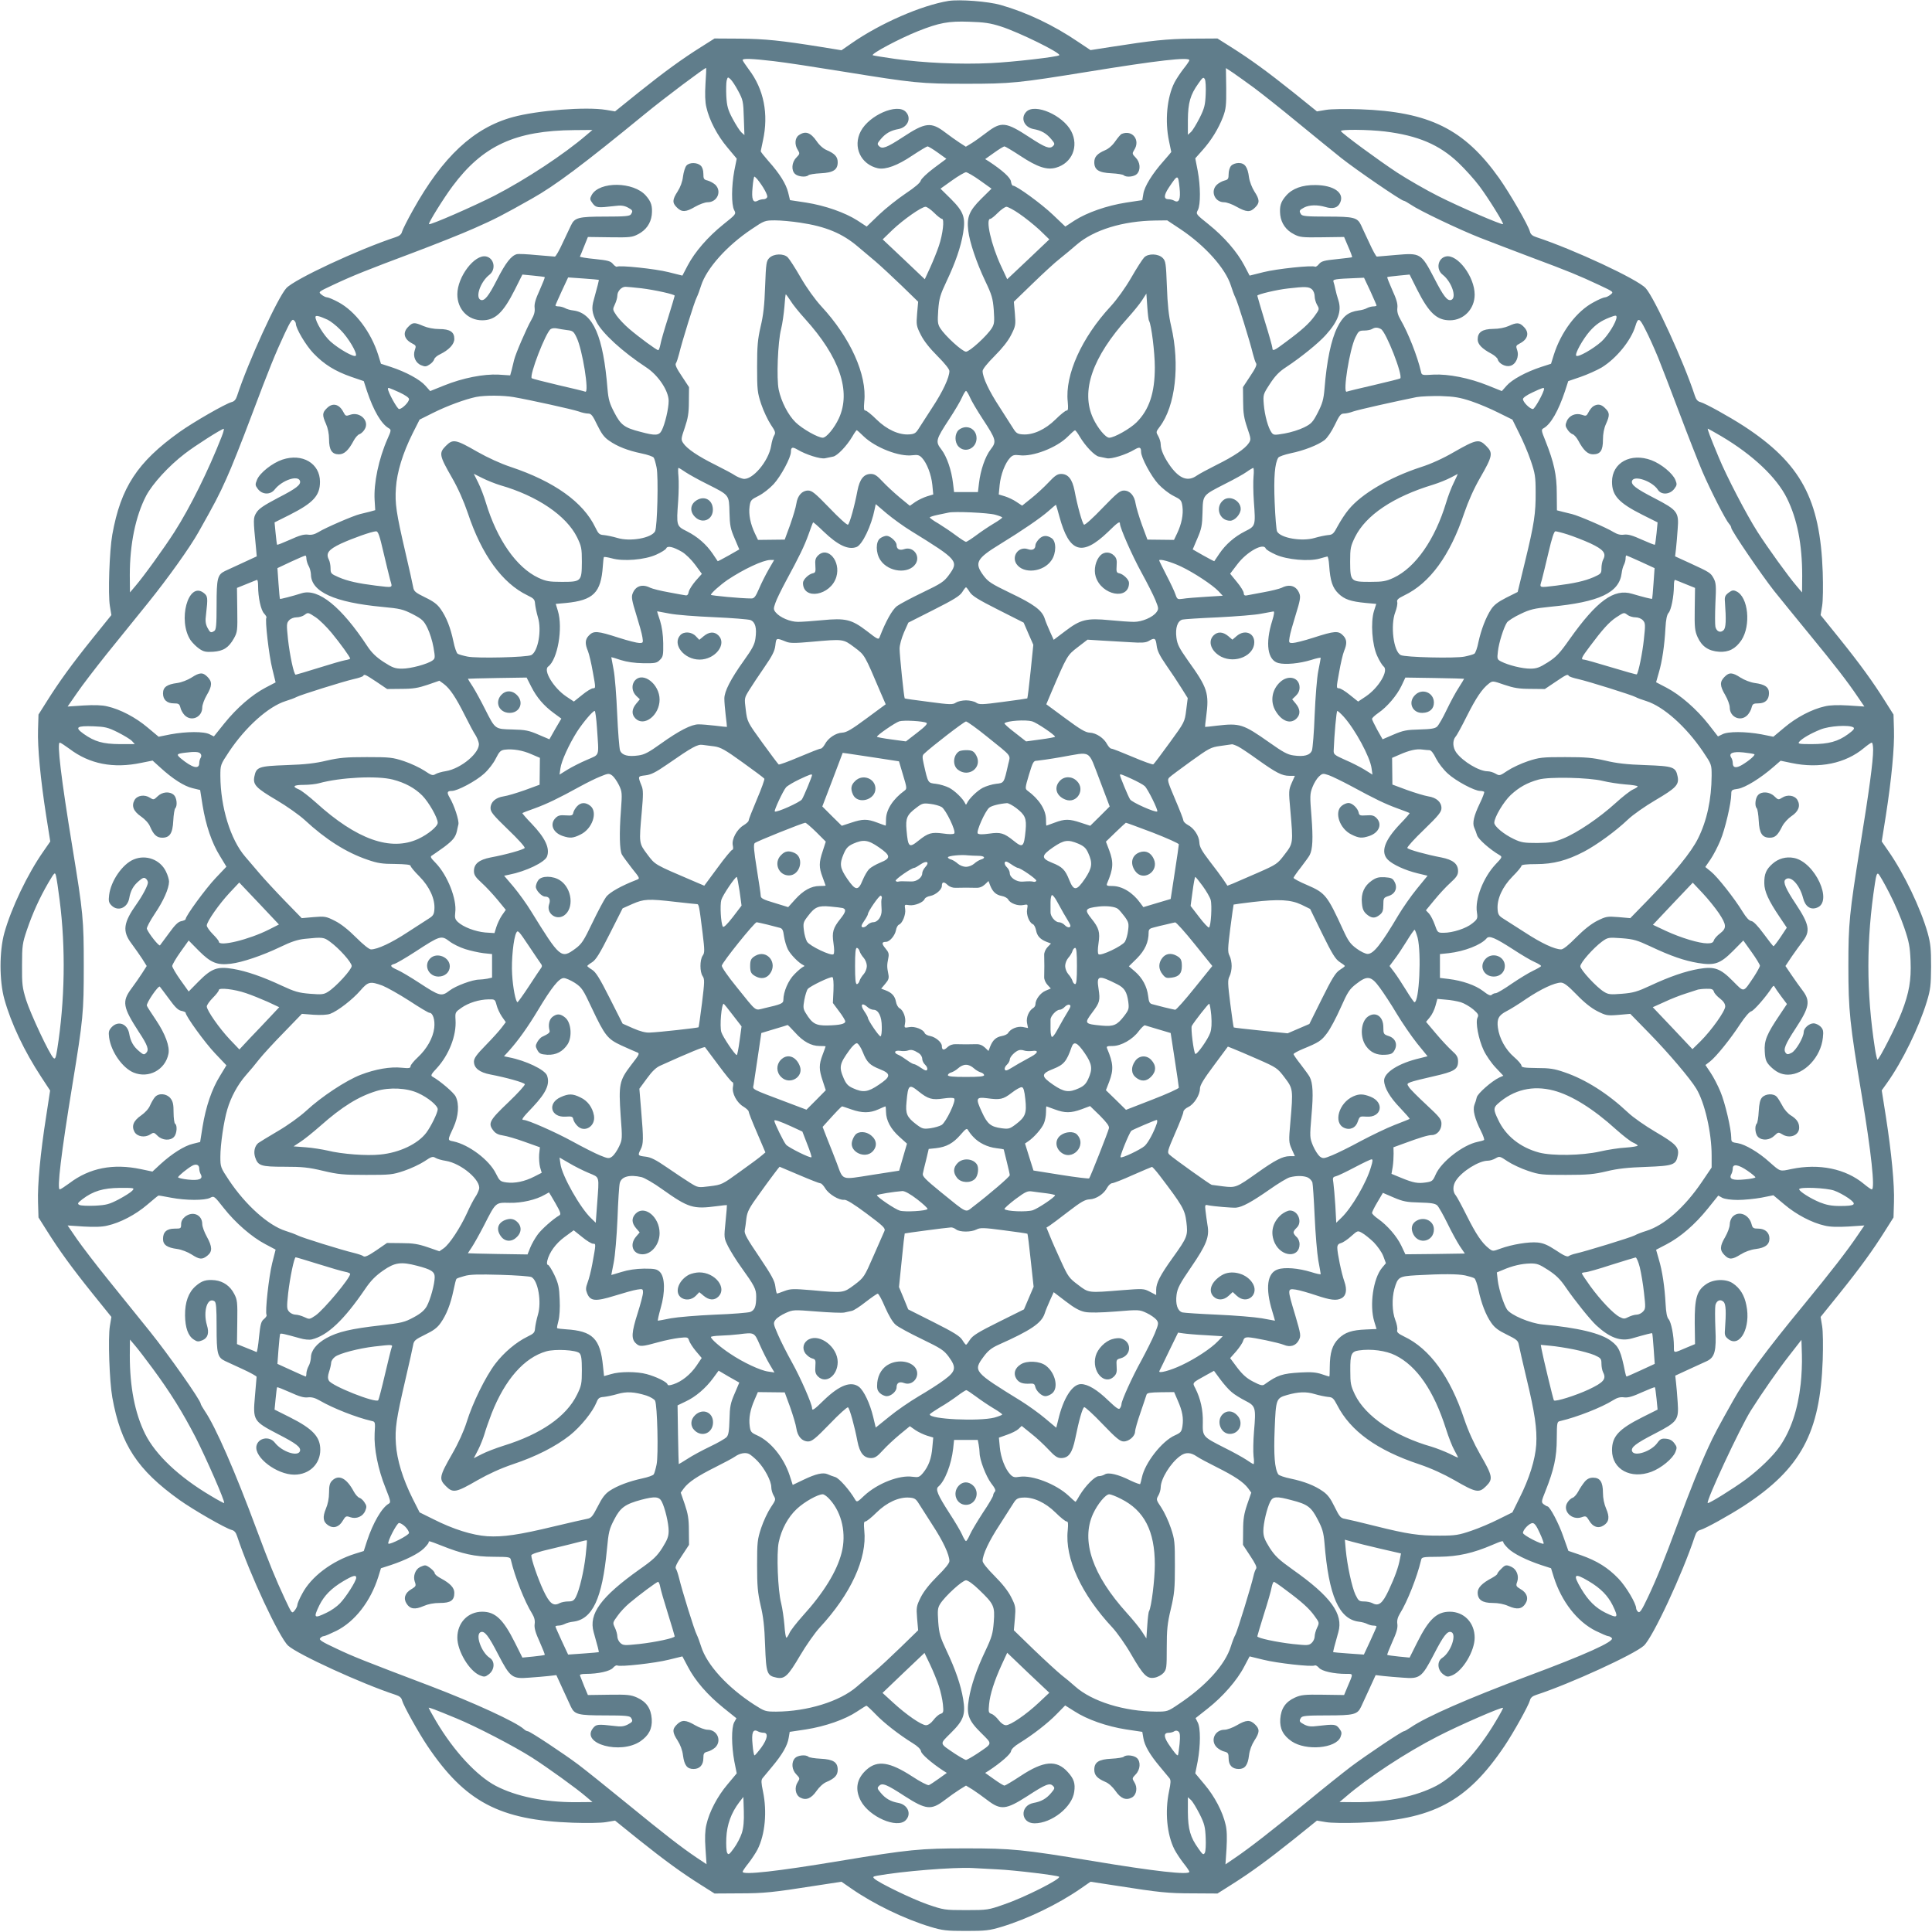 <?xml version="1.0" standalone="no"?>
<!DOCTYPE svg PUBLIC "-//W3C//DTD SVG 20010904//EN"
 "http://www.w3.org/TR/2001/REC-SVG-20010904/DTD/svg10.dtd">
<svg version="1.0" xmlns="http://www.w3.org/2000/svg"
 width="1280pt" height="1280pt" viewBox="0 0 1280 1280"
 preserveAspectRatio="xMidYMid meet">
<g transform="translate(0,1280) scale(0.1,-0.1)"
fill="#607d8b" stroke="none">
<path d="M6285 12794 c-179 -29 -453 -148 -645 -282 l-65 -45 -135 22 c-269
43 -368 53 -535 55 l-171 1 -87 -55 c-129 -81 -243 -164 -417 -303 l-155 -125
-60 10 c-132 22 -454 -3 -618 -48 -259 -71 -464 -262 -661 -616 -36 -64 -68
-128 -72 -142 -4 -18 -17 -29 -42 -37 -249 -82 -671 -279 -725 -338 -58 -64
-253 -489 -326 -713 -8 -25 -19 -38 -37 -42 -41 -11 -252 -132 -346 -199 -278
-199 -388 -367 -444 -679 -19 -107 -29 -395 -16 -473 l10 -60 -125 -155 c-139
-173 -222 -288 -303 -417 l-55 -87 -3 -100 c-4 -116 16 -327 54 -571 l27 -170
-45 -65 c-106 -151 -213 -376 -259 -540 -34 -122 -34 -318 0 -440 45 -162 133
-346 244 -515 l59 -90 -26 -170 c-39 -247 -58 -456 -54 -571 l3 -100 55 -87
c81 -129 164 -244 303 -417 l125 -155 -10 -60 c-13 -78 -3 -366 16 -473 56
-312 166 -480 444 -679 94 -67 305 -188 346 -199 18 -4 29 -17 37 -42 82 -249
279 -671 338 -725 64 -58 489 -253 713 -326 25 -8 38 -19 42 -37 9 -34 108
-212 167 -300 250 -372 479 -493 964 -510 88 -3 187 -2 220 4 l60 10 155 -125
c174 -139 288 -222 417 -303 l87 -55 161 1 c166 0 224 6 510 51 l170 26 65
-45 c150 -104 353 -202 525 -254 80 -24 106 -27 235 -27 129 0 155 3 235 27
172 52 375 150 525 254 l65 45 170 -26 c286 -45 344 -51 510 -51 l161 -1 87
55 c129 81 243 164 417 303 l155 125 60 -10 c33 -6 132 -7 220 -4 485 17 714
138 964 510 59 88 158 266 167 300 4 18 17 29 42 37 224 73 649 268 713 326
59 54 256 476 338 725 8 25 19 38 37 42 33 9 187 94 289 160 376 246 504 483
521 966 3 92 2 191 -4 225 l-10 60 125 155 c139 173 222 288 303 417 l55 87 3
100 c4 116 -16 327 -54 571 l-27 171 35 49 c102 143 212 369 264 540 24 79 27
107 28 230 0 118 -3 153 -23 225 -46 162 -156 392 -259 540 l-45 65 27 170
c38 244 58 455 54 571 l-3 100 -55 87 c-81 129 -164 244 -303 417 l-125 155
10 60 c6 34 7 133 4 225 -17 483 -145 720 -521 966 -102 66 -256 151 -289 160
-18 4 -29 17 -37 42 -73 224 -268 649 -326 713 -54 59 -476 256 -725 338 -25
8 -38 19 -42 37 -11 42 -132 252 -204 354 -231 325 -463 440 -922 456 -92 3
-191 2 -225 -4 l-60 -10 -155 125 c-174 139 -288 222 -417 303 l-87 55 -171
-1 c-166 -2 -261 -12 -535 -55 l-135 -21 -81 54 c-163 111 -342 196 -514 245
-84 24 -271 38 -345 27z m345 -169 c120 -38 402 -177 388 -191 -12 -11 -305
-45 -453 -52 -202 -10 -447 1 -636 28 -78 11 -144 22 -147 24 -10 11 178 111
301 160 139 55 201 67 337 62 101 -3 141 -9 210 -31z m-1505 -230 c72 -8 281
-40 465 -70 465 -75 508 -80 810 -80 302 0 345 5 810 80 455 74 670 99 670 76
0 -4 -17 -30 -39 -57 -21 -27 -48 -68 -60 -91 -50 -99 -64 -255 -36 -388 8
-38 15 -71 15 -72 0 -1 -23 -28 -51 -60 -75 -84 -127 -169 -134 -217 l-7 -42
-106 -16 c-129 -20 -260 -66 -343 -119 l-61 -40 -82 78 c-74 71 -241 193 -265
193 -5 0 -11 12 -13 27 -3 26 -56 74 -147 134 l-24 15 59 42 c32 23 63 42 69
42 5 0 54 -29 107 -64 111 -73 174 -94 234 -77 107 30 153 142 101 242 -56
106 -240 186 -297 129 -41 -41 -15 -103 47 -115 52 -9 86 -29 117 -66 24 -28
26 -34 12 -47 -21 -21 -51 -10 -156 59 -156 102 -186 105 -282 32 -35 -27 -80
-59 -101 -72 l-38 -23 -42 27 c-23 15 -65 45 -94 67 -94 72 -132 68 -282 -31
-106 -69 -136 -81 -157 -59 -14 13 -12 19 12 47 31 37 65 57 117 66 62 12 88
74 47 115 -57 57 -241 -23 -297 -129 -55 -104 0 -221 114 -246 51 -10 129 18
228 85 50 33 95 60 100 60 6 0 36 -18 68 -41 l57 -41 -82 -61 c-47 -35 -85
-72 -88 -84 -3 -14 -40 -45 -100 -85 -52 -35 -132 -98 -177 -141 l-81 -78 -61
40 c-83 53 -214 99 -341 119 l-106 16 -12 50 c-14 57 -55 124 -131 209 -28 32
-51 61 -51 65 1 4 7 36 15 72 38 174 6 339 -94 470 -22 30 -41 58 -41 62 0 12
60 10 205 -7z m-451 -149 c-4 -70 -3 -121 6 -157 19 -85 73 -188 140 -267 l61
-73 -16 -80 c-19 -102 -20 -225 -1 -261 14 -26 13 -27 -72 -95 -102 -82 -188
-181 -236 -272 l-35 -67 -92 23 c-87 22 -324 47 -342 36 -4 -2 -16 6 -26 18
-15 19 -33 24 -120 33 -56 5 -100 13 -99 16 2 3 14 33 28 68 l25 62 145 -2
c132 -2 149 0 187 20 53 27 84 72 91 127 6 59 -3 88 -39 129 -81 93 -308 96
-359 4 -13 -25 -13 -29 6 -55 23 -30 32 -31 145 -18 42 6 63 3 87 -9 34 -18
37 -23 22 -46 -8 -12 -38 -15 -172 -15 -176 0 -201 -7 -225 -58 -6 -12 -30
-64 -54 -114 -23 -51 -47 -93 -53 -93 -6 0 -60 5 -121 10 -60 6 -119 9 -131 6
-37 -10 -74 -57 -130 -167 -57 -112 -84 -145 -109 -136 -38 15 -3 120 58 167
45 36 31 110 -23 121 -76 15 -190 -135 -190 -251 0 -99 70 -172 165 -172 86 0
139 50 216 203 l50 100 72 -7 c40 -4 74 -8 76 -10 2 -2 -13 -40 -33 -85 -28
-61 -37 -92 -34 -118 3 -26 -3 -48 -22 -81 -31 -54 -104 -223 -114 -265 -4
-16 -11 -46 -16 -66 l-10 -36 -77 5 c-99 5 -237 -22 -361 -72 l-92 -37 -32 36
c-35 40 -128 91 -229 124 l-65 21 -18 58 c-48 152 -152 290 -264 350 -33 18
-67 32 -75 32 -8 0 -25 8 -37 18 -22 18 -22 18 76 64 134 63 225 99 529 213
143 54 328 127 410 164 134 59 186 86 379 195 155 87 340 226 749 561 129 106
393 304 405 305 2 0 0 -47 -4 -104z m3636 -29 c52 -39 181 -141 285 -227 105
-86 235 -192 290 -236 101 -80 399 -284 415 -284 5 0 26 -12 47 -26 56 -39
321 -165 458 -219 66 -26 219 -84 340 -130 252 -94 312 -119 449 -183 98 -46
98 -46 76 -64 -12 -10 -29 -18 -37 -18 -8 0 -42 -14 -74 -32 -113 -59 -217
-197 -265 -350 l-18 -58 -65 -21 c-101 -33 -194 -84 -229 -124 l-32 -36 -92
37 c-124 50 -262 77 -361 72 -77 -5 -78 -4 -83 21 -23 100 -84 255 -134 341
-19 33 -25 55 -22 81 3 26 -6 57 -34 118 -20 45 -35 83 -33 85 2 2 36 6 76 10
l72 7 50 -100 c78 -154 130 -203 217 -203 92 0 164 75 164 170 0 118 -113 269
-190 253 -54 -11 -68 -85 -22 -121 60 -47 95 -152 57 -167 -26 -9 -51 23 -115
148 -84 161 -90 164 -249 150 -66 -6 -124 -11 -129 -11 -5 0 -28 42 -51 93
-24 50 -48 103 -54 116 -24 50 -48 56 -224 56 -135 0 -165 3 -173 15 -15 23
-12 28 20 45 34 18 88 19 140 4 52 -16 85 -6 100 31 27 64 -45 113 -165 114
-88 1 -153 -23 -194 -70 -36 -41 -45 -70 -39 -129 7 -55 38 -100 91 -127 38
-20 55 -22 187 -20 l145 2 28 -66 c16 -36 27 -67 25 -68 -2 -2 -48 -7 -102
-13 -83 -8 -102 -14 -117 -32 -10 -13 -22 -20 -26 -18 -18 11 -255 -14 -342
-36 l-92 -23 -35 67 c-48 91 -134 190 -236 272 -85 68 -86 69 -72 95 19 36 18
159 -1 261 l-16 82 48 54 c59 66 106 143 136 221 19 51 22 76 21 191 l-2 132
47 -31 c25 -17 89 -63 141 -101z m-3419 -20 c31 -58 34 -69 37 -177 l4 -115
-20 18 c-11 10 -37 51 -58 90 -32 60 -38 84 -42 149 -2 42 -1 89 2 103 7 26 8
26 25 11 11 -10 34 -45 52 -79z m3097 -21 c-3 -71 -8 -93 -40 -157 -21 -41
-46 -83 -58 -94 l-20 -18 0 99 c1 113 16 166 69 240 29 42 34 45 43 30 6 -10
8 -55 6 -100z m-4103 -271 c-149 -128 -401 -294 -610 -402 -138 -70 -425 -196
-433 -188 -6 6 97 172 156 251 201 270 417 369 807 372 l120 1 -40 -34z m5290
24 c219 -27 361 -87 488 -208 44 -42 107 -112 139 -155 59 -79 162 -245 156
-251 -7 -7 -292 116 -428 185 -80 40 -203 111 -274 157 -123 81 -360 255 -372
274 -7 13 182 11 291 -2z m-2683 -324 l77 -55 -69 -68 c-79 -79 -96 -121 -85
-211 9 -75 54 -210 113 -334 43 -90 50 -114 56 -191 5 -78 4 -92 -13 -120 -32
-51 -147 -156 -171 -156 -24 0 -139 105 -171 156 -17 28 -18 42 -13 120 6 77
13 101 55 190 59 124 95 229 110 320 17 103 4 141 -81 226 l-69 68 77 55 c42
30 84 54 92 54 8 0 50 -24 92 -54z m-1475 8 c39 -48 71 -106 66 -119 -3 -8
-14 -14 -25 -14 -11 0 -28 -4 -38 -10 -32 -17 -42 10 -34 89 3 39 9 71 12 71
2 0 11 -8 19 -17z m2798 -58 c8 -75 -4 -102 -35 -85 -10 6 -27 10 -38 10 -33
0 -32 26 1 76 61 91 62 91 72 -1z m-1626 -165 c22 -22 45 -40 52 -40 17 0 6
-101 -21 -180 -12 -36 -38 -100 -57 -142 l-36 -78 -139 132 -140 132 65 63
c74 70 193 153 219 153 9 0 35 -18 57 -40z m564 -6 c37 -25 97 -73 134 -107
l65 -63 -139 -132 -140 -132 -41 88 c-65 139 -104 312 -71 312 6 0 28 18 50
40 22 22 48 40 57 40 9 0 48 -20 85 -46z m-1453 -59 c170 -25 281 -71 385
-160 26 -22 77 -65 114 -96 36 -31 115 -104 175 -162 l109 -106 -7 -79 c-6
-74 -5 -82 25 -141 20 -40 58 -88 110 -140 48 -48 79 -87 79 -99 0 -43 -44
-137 -114 -243 -39 -60 -80 -124 -91 -141 -17 -27 -27 -34 -61 -36 -68 -5
-149 32 -217 99 -33 33 -66 59 -73 59 -11 0 -12 13 -8 59 19 177 -92 424 -285
632 -42 46 -96 121 -136 190 -36 63 -75 123 -86 134 -27 27 -93 25 -122 -4
-20 -20 -22 -35 -28 -189 -4 -124 -12 -193 -30 -267 -19 -84 -23 -127 -23
-265 0 -153 2 -171 27 -247 15 -45 44 -106 63 -135 31 -46 34 -55 23 -73 -7
-11 -16 -42 -20 -69 -17 -102 -125 -230 -186 -218 -15 3 -39 13 -53 22 -14 10
-72 41 -130 70 -117 58 -189 107 -214 145 -15 23 -14 29 11 102 21 62 27 97
27 173 l1 95 -48 73 c-34 50 -46 76 -39 85 5 7 14 35 21 62 19 80 102 348 117
375 7 14 20 49 29 78 36 113 170 264 335 374 83 56 87 58 155 58 39 0 113 -7
165 -15z m2519 -42 c165 -110 300 -261 336 -375 9 -29 22 -64 29 -78 15 -27
98 -295 117 -375 7 -27 16 -55 21 -62 7 -9 -5 -35 -39 -85 l-48 -73 1 -95 c0
-76 6 -111 27 -173 25 -73 26 -79 11 -102 -25 -38 -97 -87 -214 -145 -58 -29
-117 -61 -131 -71 -58 -41 -113 -22 -174 61 -41 57 -65 109 -65 146 0 14 -7
38 -16 54 -16 27 -16 29 9 62 104 136 136 411 76 668 -16 68 -24 143 -28 262
-6 154 -8 169 -28 189 -29 29 -95 31 -122 4 -11 -11 -50 -71 -86 -134 -40 -69
-94 -144 -136 -190 -193 -208 -304 -455 -285 -632 4 -46 3 -59 -8 -59 -7 0
-40 -26 -73 -59 -68 -67 -149 -104 -217 -99 -34 2 -44 9 -61 36 -11 18 -53 82
-92 144 -71 108 -113 198 -113 240 0 12 31 51 79 99 52 52 90 100 110 140 30
59 31 67 25 141 l-7 79 124 120 c68 66 150 142 183 167 32 26 81 66 108 90
114 99 307 158 522 161 l79 1 86 -57z m-3852 -337 c2 -2 -8 -42 -33 -132 -16
-55 -12 -87 17 -145 38 -76 172 -199 332 -304 79 -52 147 -155 147 -221 0 -51
-24 -153 -46 -196 -18 -34 -41 -36 -141 -9 -106 27 -130 45 -173 128 -31 59
-39 86 -45 155 -28 350 -95 504 -226 521 -19 2 -45 9 -56 16 -12 6 -31 11 -42
11 -12 0 -21 3 -21 6 0 3 19 46 42 96 l42 90 100 -7 c56 -4 102 -8 103 -9z
m5112 -75 c22 -49 41 -92 41 -95 0 -3 -9 -6 -21 -6 -11 0 -30 -5 -42 -11 -11
-7 -37 -14 -56 -16 -69 -10 -103 -37 -141 -112 -41 -82 -70 -220 -85 -409 -6
-69 -14 -96 -44 -155 -33 -64 -43 -75 -92 -99 -30 -15 -87 -33 -128 -40 -69
-12 -74 -11 -87 7 -22 30 -45 113 -51 185 -5 65 -5 67 40 136 33 51 61 81 104
109 99 65 218 161 267 216 82 91 106 158 83 230 -8 24 -17 58 -20 74 -3 17 -9
38 -12 47 -7 18 7 20 156 26 l46 2 42 -89z m-4829 19 c89 -11 220 -40 220 -49
0 -3 -20 -70 -44 -147 -25 -78 -48 -158 -51 -178 -4 -20 -10 -36 -14 -36 -11
0 -129 87 -192 141 -31 26 -68 66 -84 88 -27 40 -27 41 -11 75 9 19 16 44 16
57 0 29 27 59 54 59 12 0 60 -5 106 -10z m4442 -7 c10 -9 18 -29 18 -46 0 -16
7 -41 16 -57 16 -27 16 -29 -16 -73 -35 -49 -83 -93 -194 -175 -73 -55 -86
-61 -86 -38 0 8 -22 87 -50 177 -27 90 -50 167 -50 170 0 9 130 40 205 48 111
13 137 12 157 -6z m-3455 -75 c14 -24 58 -78 97 -121 228 -252 306 -479 224
-658 -30 -65 -83 -129 -107 -129 -32 0 -136 59 -180 102 -50 49 -95 137 -112
217 -15 73 -6 316 16 401 9 36 18 102 22 148 3 45 7 82 9 82 2 0 16 -19 31
-42z m2376 -134 c15 -26 38 -208 38 -308 0 -169 -37 -280 -121 -364 -42 -42
-148 -102 -181 -102 -24 0 -77 64 -107 129 -83 180 -5 405 231 666 35 39 77
90 93 115 l29 45 6 -86 c3 -47 8 -90 12 -95z m-5443 8 c19 -9 58 -39 85 -67
53 -52 115 -158 102 -172 -12 -12 -112 45 -167 94 -44 39 -100 131 -100 163 0
13 25 7 80 -18z m8540 17 c0 -31 -57 -123 -100 -162 -55 -49 -155 -106 -167
-94 -11 12 43 109 89 162 40 45 74 69 133 92 39 15 45 15 45 2z m-8750 -43 c0
-32 66 -144 117 -197 70 -73 142 -118 251 -156 l82 -28 21 -65 c44 -132 96
-220 146 -248 15 -9 15 -15 -9 -68 -59 -133 -93 -296 -86 -408 l4 -66 -36 -10
c-19 -5 -48 -12 -65 -16 -43 -10 -230 -91 -273 -118 -27 -16 -47 -22 -73 -18
-26 3 -57 -6 -118 -34 -45 -20 -83 -35 -85 -33 -2 2 -6 36 -10 76 l-7 72 100
50 c156 79 201 127 201 219 0 122 -117 191 -249 147 -66 -22 -149 -87 -168
-133 -13 -32 -13 -37 5 -61 29 -39 83 -41 112 -4 47 60 152 97 167 58 9 -26
-23 -51 -148 -115 -91 -48 -124 -70 -140 -96 -22 -36 -22 -41 -3 -234 l5 -56
-93 -43 c-51 -24 -104 -48 -117 -54 -50 -24 -56 -48 -56 -224 0 -135 -3 -165
-15 -173 -23 -15 -28 -12 -46 22 -12 24 -15 45 -9 87 13 113 12 122 -17 144
-102 76 -172 -185 -85 -315 13 -18 38 -43 57 -56 29 -20 44 -23 93 -20 68 5
102 27 137 89 23 42 24 51 22 189 l-2 145 62 25 c35 14 66 27 70 28 5 2 8 -16
8 -40 0 -76 18 -160 40 -183 11 -12 18 -24 15 -27 -11 -10 17 -252 39 -339
l22 -90 -67 -35 c-91 -48 -190 -134 -273 -237 l-69 -86 -28 14 c-37 20 -154
19 -258 0 l-80 -16 -73 61 c-79 67 -182 121 -267 140 -36 9 -87 10 -158 6
l-105 -7 61 88 c33 49 123 166 198 260 76 94 199 247 274 339 133 165 278 368
335 470 107 190 134 241 184 353 32 69 105 254 164 411 123 327 160 417 223
552 37 79 49 96 59 87 8 -6 14 -17 14 -23z m9025 -224 c24 -59 88 -226 143
-372 55 -146 123 -319 151 -385 55 -127 153 -319 177 -346 8 -8 14 -20 14 -26
0 -18 199 -310 284 -418 44 -55 150 -185 236 -290 165 -201 249 -309 319 -413
l43 -63 -105 7 c-71 4 -122 3 -158 -6 -85 -19 -188 -73 -267 -140 l-73 -61
-80 16 c-104 19 -221 20 -258 0 l-29 -14 -63 81 c-78 99 -186 194 -278 242
l-69 36 18 63 c22 74 38 182 44 296 3 57 10 89 21 101 17 19 35 109 35 178 0
24 3 42 8 40 4 -1 35 -14 70 -28 l62 -25 -2 -140 c-2 -122 1 -146 19 -186 28
-62 72 -92 142 -97 64 -4 109 19 148 76 65 98 46 288 -33 324 -20 10 -29 8
-52 -9 -22 -17 -27 -27 -24 -59 9 -123 7 -174 -9 -189 -20 -20 -46 -10 -54 22
-3 14 -3 84 0 157 6 115 4 135 -12 165 -20 36 -24 39 -161 102 l-94 43 6 51
c3 27 8 86 11 130 9 112 -1 125 -153 204 -126 65 -158 90 -149 116 15 38 134
-3 171 -60 23 -36 80 -32 109 7 18 24 18 30 7 58 -18 44 -93 106 -159 131
-137 51 -261 -16 -261 -143 0 -92 45 -140 202 -219 l100 -50 -7 -72 c-4 -40
-9 -74 -11 -76 -2 -2 -40 13 -85 33 -61 28 -92 37 -118 34 -26 -4 -46 2 -73
18 -43 27 -230 108 -273 118 -16 4 -46 11 -65 16 l-35 9 -1 113 c0 123 -19
206 -75 347 -28 69 -29 75 -12 84 48 27 98 115 142 247 l21 65 82 28 c46 16
108 44 139 62 98 60 195 179 224 275 18 59 27 55 67 -25 22 -42 59 -125 83
-183z m-7228 181 c38 -4 44 -9 63 -49 39 -79 85 -369 58 -359 -7 3 -89 23
-181 44 -93 22 -171 42 -174 45 -18 18 94 307 126 326 9 6 27 7 41 4 14 -3 44
-8 67 -11z m5392 7 c34 -18 147 -307 128 -327 -3 -3 -81 -22 -174 -44 -92 -21
-174 -41 -181 -44 -27 -10 19 280 58 360 20 41 25 45 58 45 21 0 44 5 52 10
19 12 37 12 59 0z m-6504 -419 c39 -18 65 -36 65 -45 0 -20 -46 -66 -66 -66
-12 0 -74 112 -74 135 0 9 8 6 75 -24z m7585 24 c0 -23 -62 -135 -74 -135 -20
0 -66 46 -66 66 0 9 26 27 63 44 63 30 77 34 77 25z m-3804 -57 c10 -24 48
-88 84 -143 91 -139 94 -150 53 -203 -36 -47 -67 -137 -77 -224 l-7 -58 -79 0
-79 0 -7 58 c-10 87 -41 177 -77 224 -41 53 -38 64 53 203 36 55 74 119 84
143 10 23 22 42 26 42 4 0 16 -19 26 -42z m-3022 1 c109 -19 390 -81 430 -95
21 -8 49 -14 63 -14 20 0 30 -13 60 -76 28 -57 46 -82 79 -104 54 -38 123 -65
214 -84 40 -8 77 -21 81 -28 5 -7 13 -36 19 -65 13 -61 5 -395 -10 -423 -24
-45 -165 -70 -250 -44 -30 9 -70 17 -89 19 -30 2 -36 8 -57 51 -80 167 -272
304 -559 400 -67 22 -154 62 -221 100 -146 84 -163 87 -210 40 -47 -47 -44
-64 40 -210 41 -71 78 -155 105 -234 92 -278 229 -466 395 -546 43 -21 49 -27
51 -57 2 -19 10 -59 19 -89 26 -85 1 -226 -44 -250 -28 -15 -362 -23 -423 -10
-29 6 -58 14 -65 19 -7 4 -20 41 -28 81 -19 91 -46 160 -84 214 -22 32 -47 51
-103 78 -67 33 -75 40 -80 70 -3 18 -26 121 -51 228 -61 263 -70 323 -63 427
7 105 45 230 111 362 l46 91 90 45 c92 46 212 90 284 105 60 12 181 11 250 -1z
m6343 -27 c51 -17 133 -52 182 -77 l91 -45 45 -91 c25 -49 60 -131 77 -182 28
-82 32 -105 32 -207 1 -141 -9 -209 -71 -464 l-48 -198 -76 -38 c-55 -28 -82
-49 -100 -77 -35 -53 -66 -135 -84 -217 -7 -38 -20 -73 -27 -77 -7 -5 -36 -13
-65 -19 -61 -13 -395 -5 -423 10 -48 25 -69 197 -36 284 10 26 16 56 13 67 -4
15 5 24 46 44 170 81 304 265 398 546 27 79 64 162 105 233 84 146 87 165 40
212 -47 47 -64 44 -213 -41 -70 -41 -153 -79 -220 -100 -208 -68 -393 -177
-478 -281 -22 -26 -53 -74 -71 -107 -28 -53 -35 -60 -65 -62 -19 -2 -59 -10
-89 -19 -84 -25 -226 -1 -249 43 -5 9 -12 95 -16 192 -7 169 1 260 24 297 4 7
41 20 82 29 88 18 180 54 224 87 19 15 46 55 68 100 30 63 40 76 60 76 14 0
42 6 63 14 34 12 276 66 419 95 28 5 100 8 160 7 91 -3 126 -9 202 -34z
m-8278 -234 c-89 -227 -209 -469 -313 -632 -68 -106 -204 -295 -261 -361 l-34
-40 -1 115 c0 205 38 390 108 525 43 81 150 198 256 279 68 53 243 164 258
165 4 1 -2 -23 -13 -51z m9935 2 c208 -123 367 -273 435 -411 69 -140 101
-307 101 -514 l-1 -110 -34 40 c-57 66 -193 255 -261 361 -73 114 -206 370
-257 494 -58 139 -77 190 -72 190 2 0 43 -23 89 -50z m-5682 -1 c78 -75 237
-137 324 -125 34 4 45 1 62 -17 33 -35 62 -111 69 -180 l6 -63 -40 -12 c-22
-7 -57 -23 -78 -37 l-37 -26 -67 55 c-37 31 -88 78 -114 106 -36 39 -53 50
-77 50 -47 0 -74 -34 -89 -110 -19 -102 -52 -220 -63 -226 -6 -4 -61 46 -122
110 -95 98 -116 116 -142 116 -40 0 -70 -33 -78 -87 -3 -23 -22 -86 -41 -140
l-36 -98 -88 -1 -89 -1 -21 44 c-29 61 -42 124 -35 177 6 42 10 46 60 71 30
15 73 49 100 78 49 54 114 176 114 213 0 32 10 35 44 15 55 -33 153 -64 183
-57 15 3 39 8 53 11 28 6 89 69 127 133 13 23 27 42 29 42 2 0 23 -18 46 -41z
m1431 -1 c38 -64 99 -127 127 -133 14 -3 38 -8 53 -11 30 -7 128 24 183 57 34
20 44 17 44 -15 0 -37 65 -159 114 -213 27 -29 70 -63 100 -78 50 -25 54 -29
60 -71 7 -53 -6 -116 -35 -177 l-21 -44 -88 1 -88 1 -36 97 c-19 53 -38 116
-42 140 -8 55 -38 88 -78 88 -26 0 -47 -18 -142 -116 -61 -64 -116 -114 -122
-110 -11 6 -44 124 -63 226 -15 75 -42 110 -89 110 -24 0 -41 -11 -83 -56 -29
-31 -80 -78 -114 -105 l-61 -49 -38 25 c-20 14 -55 30 -77 37 l-40 12 6 63 c7
69 36 145 69 180 17 18 28 21 62 17 87 -12 248 50 321 124 22 22 43 41 47 41
3 1 18 -18 31 -41z m-2610 -237 c23 -15 89 -52 146 -80 145 -73 141 -69 144
-187 2 -85 7 -109 34 -171 l31 -73 -70 -40 c-39 -22 -72 -39 -73 -38 -1 2 -16
24 -33 49 -42 62 -100 113 -171 149 -70 35 -70 36 -58 200 4 58 5 131 2 163
-3 31 -3 57 0 57 4 0 25 -13 48 -29z m3762 -28 c-3 -32 -2 -105 2 -163 12
-164 12 -165 -58 -200 -71 -36 -129 -87 -171 -149 -17 -25 -32 -47 -33 -49 -1
-1 -34 16 -73 38 l-70 40 31 73 c27 62 32 86 34 171 3 119 -1 113 149 190 60
30 125 66 144 80 19 14 39 25 43 26 4 0 5 -26 2 -57z m-4990 -58 c244 -70 437
-201 508 -344 29 -60 32 -73 32 -163 -1 -130 -3 -133 -133 -133 -84 0 -105 4
-155 27 -145 68 -274 253 -348 498 -12 41 -35 101 -51 133 l-29 58 58 -29 c32
-16 85 -37 118 -47z m6317 18 c-16 -32 -39 -92 -51 -133 -74 -245 -203 -430
-348 -498 -50 -23 -71 -27 -155 -27 -130 0 -132 3 -133 133 0 90 3 103 32 163
72 146 254 268 518 348 39 12 90 33 115 46 25 13 46 24 48 25 1 0 -11 -26 -26
-57z m-3594 -322 c311 -192 316 -199 247 -293 -31 -42 -51 -55 -172 -113 -75
-36 -152 -77 -171 -91 -31 -24 -74 -101 -113 -202 -8 -22 -11 -21 -87 38 -101
77 -140 86 -296 71 -61 -6 -133 -11 -159 -11 -52 0 -120 29 -148 63 -15 19
-15 25 -2 62 7 22 39 87 70 145 90 166 121 230 150 310 14 41 28 77 30 79 2 2
33 -25 70 -61 94 -90 163 -123 218 -102 38 15 98 139 120 251 l7 33 74 -63
c41 -34 114 -87 162 -116z m981 96 c65 -240 150 -266 322 -101 65 64 79 73 79
54 0 -27 80 -209 142 -322 38 -69 80 -152 93 -184 22 -54 22 -59 7 -80 -25
-34 -96 -64 -149 -64 -26 0 -98 5 -159 11 -155 15 -195 5 -295 -71 l-78 -59
-24 53 c-13 29 -30 69 -36 89 -18 54 -71 94 -229 169 -126 61 -146 74 -177
116 -61 83 -46 111 111 207 145 89 268 173 319 218 28 25 51 44 51 43 1 0 11
-36 23 -79z m-426 13 c26 -7 47 -15 47 -19 0 -3 -26 -22 -57 -40 -32 -19 -84
-54 -116 -78 -31 -23 -62 -43 -67 -43 -5 0 -36 20 -67 43 -32 24 -84 59 -115
78 -32 18 -58 37 -58 41 0 3 24 11 53 17 28 6 61 13 72 15 37 9 260 -1 308
-14z m-4053 -247 c18 -76 38 -159 45 -185 16 -55 24 -52 -95 -38 -119 15 -187
30 -247 56 -50 22 -53 25 -53 59 0 20 -5 45 -11 57 -22 42 -3 67 79 106 81 37
205 81 234 82 13 0 23 -28 48 -137z m7846 116 c37 -12 105 -38 151 -59 87 -41
107 -66 84 -108 -6 -12 -11 -37 -11 -57 0 -34 -3 -37 -52 -59 -61 -26 -129
-41 -248 -56 -119 -14 -111 -17 -95 38 7 26 27 109 45 185 21 90 36 137 45
137 7 0 44 -9 81 -21z m-5868 -115 c24 -14 63 -52 88 -86 l44 -60 -41 -46
c-22 -26 -43 -58 -46 -73 -3 -18 -10 -26 -22 -23 -9 1 -59 10 -111 20 -52 9
-107 23 -122 30 -53 27 -98 12 -117 -39 -9 -22 -4 -48 24 -138 19 -61 38 -128
41 -150 6 -37 5 -39 -20 -39 -14 0 -75 15 -134 34 -146 47 -169 49 -202 14
-24 -26 -25 -53 -5 -101 8 -19 23 -83 33 -141 19 -103 19 -106 1 -106 -10 0
-43 -20 -72 -44 l-55 -44 -51 34 c-84 57 -154 173 -119 198 62 46 99 254 64
369 l-14 46 67 6 c183 18 233 68 245 245 2 30 5 57 7 59 2 3 25 -1 52 -8 76
-22 219 -10 294 24 34 15 64 34 67 42 8 19 45 11 104 -23z m3868 22 c3 -8 33
-26 67 -41 73 -33 218 -46 289 -26 24 7 47 13 52 14 4 1 10 -25 12 -58 7 -104
22 -149 62 -188 40 -38 79 -52 183 -62 l67 -6 -15 -47 c-23 -75 -13 -223 21
-297 14 -32 34 -63 42 -70 37 -26 -31 -141 -117 -199 l-51 -34 -55 44 c-29 24
-62 44 -72 44 -18 0 -18 3 1 106 10 58 25 122 33 141 20 48 19 75 -5 101 -33
35 -56 33 -202 -14 -59 -19 -120 -34 -134 -34 -25 0 -26 2 -20 39 3 22 22 89
41 150 28 90 33 116 24 138 -19 51 -64 66 -117 39 -15 -7 -70 -21 -122 -30
-52 -10 -103 -19 -112 -21 -12 -2 -18 3 -18 16 0 10 -20 43 -45 73 l-45 55 48
63 c62 82 173 144 188 104z m-6356 -68 c1 -13 7 -34 15 -48 8 -14 14 -38 15
-55 1 -116 155 -186 474 -216 116 -11 135 -15 200 -48 63 -33 74 -43 98 -92
15 -30 33 -87 40 -128 12 -69 11 -74 -7 -87 -33 -24 -144 -54 -201 -54 -46 0
-63 6 -122 44 -49 32 -79 61 -107 103 -173 263 -325 386 -435 353 -66 -21
-143 -40 -145 -38 -2 2 -6 48 -10 104 l-7 100 89 42 c48 22 91 41 96 41 4 1 7
-9 7 -21z m8841 -20 l91 -42 -7 -100 c-4 -56 -8 -102 -9 -103 -3 -3 -62 12
-133 33 -120 36 -233 -46 -414 -301 -65 -93 -89 -118 -144 -153 -55 -35 -75
-42 -117 -42 -52 0 -143 22 -192 47 -27 14 -28 17 -22 67 6 57 38 158 60 192
8 11 48 37 89 56 64 31 91 37 198 48 326 31 457 93 473 223 2 19 9 44 15 55 6
12 11 30 11 41 0 12 2 21 5 21 2 0 45 -19 96 -42z m-5778 -50 c-20 -35 -49
-92 -64 -128 -23 -53 -32 -65 -51 -65 -68 0 -268 19 -268 24 0 11 61 65 110
99 108 72 235 131 282 132 l27 0 -36 -62z m2733 18 c84 -40 207 -121 247 -163
l28 -30 -113 -7 c-62 -4 -130 -9 -151 -13 -35 -5 -38 -4 -49 28 -6 19 -33 76
-60 128 -26 51 -48 95 -48 98 0 13 79 -9 146 -41z m-1401 -169 c16 -25 56 -50
189 -117 l168 -85 32 -74 32 -73 -18 -176 c-10 -97 -20 -177 -22 -179 -1 -1
-73 -12 -160 -23 -141 -19 -159 -19 -179 -5 -12 8 -42 15 -67 15 -25 0 -55 -7
-67 -15 -20 -14 -38 -14 -179 5 -87 11 -159 21 -160 23 -5 5 -34 287 -34 329
0 25 13 70 29 108 l29 65 168 85 c133 67 173 92 189 117 11 18 22 32 25 32 3
0 14 -14 25 -32z m-1990 -142 c44 -9 177 -19 295 -24 118 -5 227 -14 242 -19
32 -13 43 -52 33 -122 -5 -39 -21 -69 -77 -147 -88 -123 -129 -204 -129 -251
0 -21 4 -71 9 -112 5 -41 9 -76 8 -76 0 -1 -35 3 -76 8 -41 5 -91 9 -112 9
-47 0 -128 -41 -251 -129 -78 -56 -108 -72 -147 -77 -70 -10 -109 1 -122 33
-5 15 -14 124 -19 242 -5 118 -15 251 -24 295 -8 44 -15 81 -15 81 0 1 28 -7
63 -19 42 -13 91 -20 149 -21 78 -1 90 1 110 22 21 20 23 32 22 110 -1 58 -8
107 -21 150 -12 34 -20 62 -19 62 0 0 37 -7 81 -15z m3994 -47 c-48 -152 -31
-263 41 -281 46 -12 140 -3 218 21 34 11 62 17 62 13 0 -3 -7 -42 -16 -86 -9
-44 -19 -174 -24 -290 -4 -115 -13 -222 -18 -237 -13 -32 -52 -43 -122 -33
-39 5 -70 22 -159 85 -176 124 -196 130 -351 112 -41 -5 -76 -9 -76 -8 -1 0 2
30 7 66 21 158 10 192 -120 373 -59 84 -71 107 -77 153 -8 64 7 109 39 119 12
3 119 10 237 15 118 6 247 16 285 24 39 7 75 14 82 15 7 1 5 -19 -8 -61z
m-6337 22 c25 -17 72 -63 105 -103 57 -69 123 -161 123 -170 0 -3 -15 -8 -33
-11 -18 -3 -98 -26 -177 -51 -80 -25 -148 -45 -151 -45 -12 0 -39 128 -51 235
-10 97 -10 106 7 125 11 12 31 20 50 20 17 0 40 7 51 15 25 19 24 19 76 -15z
m8692 15 c11 -8 34 -15 51 -15 19 0 39 -8 50 -20 16 -18 17 -28 6 -127 -9 -87
-35 -216 -47 -231 -1 -2 -77 19 -169 47 -92 28 -174 51 -181 51 -23 0 -17 13
38 86 85 114 129 163 176 194 52 34 51 34 76 15z m-5577 -176 c26 -11 59 -11
170 -1 213 19 209 19 284 -37 70 -53 65 -45 174 -301 l33 -76 -126 -93 c-100
-74 -134 -94 -162 -95 -43 -2 -94 -36 -115 -77 -9 -16 -21 -29 -28 -29 -8 0
-71 -25 -142 -55 -70 -30 -131 -52 -136 -50 -4 3 -53 68 -108 144 -100 138
-100 139 -110 217 -10 79 -10 79 22 131 18 29 63 97 101 152 54 78 69 109 73
146 6 50 5 50 70 24z m2456 -25 c4 -35 19 -66 63 -130 33 -47 78 -115 101
-152 l42 -67 -10 -79 c-10 -79 -10 -80 -110 -217 -55 -76 -104 -141 -108 -143
-4 -3 -66 19 -136 49 -71 30 -134 55 -142 55 -7 0 -19 13 -28 29 -21 41 -72
75 -115 77 -28 1 -62 21 -162 95 l-126 93 32 76 c106 248 107 249 176 302 l65
50 95 -6 c52 -3 138 -8 190 -11 73 -5 101 -3 120 8 40 24 47 20 53 -29z
m-5169 -241 l71 -48 95 1 c76 0 111 6 173 27 l78 27 29 -21 c41 -31 80 -89
140 -209 29 -58 60 -116 70 -130 9 -14 19 -38 22 -53 12 -61 -116 -169 -218
-186 -27 -4 -58 -13 -69 -20 -18 -11 -27 -8 -73 23 -29 19 -90 48 -135 63 -76
25 -94 27 -247 27 -138 0 -181 -4 -265 -23 -74 -18 -143 -26 -266 -30 -187 -7
-201 -12 -214 -77 -10 -53 11 -75 147 -155 68 -40 151 -99 186 -131 140 -130
276 -216 417 -264 66 -23 98 -28 182 -28 70 -1 103 -5 103 -12 0 -7 26 -38 59
-71 67 -68 104 -149 99 -217 -2 -34 -9 -44 -36 -61 -17 -11 -81 -52 -141 -91
-106 -70 -200 -114 -243 -114 -12 0 -51 31 -99 79 -52 52 -100 90 -140 110
-59 30 -67 31 -141 25 l-79 -7 -111 114 c-61 63 -138 146 -170 184 -33 39 -75
88 -94 110 -97 113 -163 327 -164 534 0 73 0 74 57 160 110 165 261 300 375
336 29 9 62 21 72 27 26 14 310 103 380 119 32 7 59 16 62 21 8 13 12 11 88
-39z m7900 39 c3 -5 30 -14 62 -21 70 -16 354 -105 380 -119 10 -6 43 -18 72
-27 113 -36 262 -168 375 -335 57 -85 57 -85 57 -160 -1 -155 -31 -297 -90
-415 -45 -91 -155 -226 -333 -409 l-116 -119 -79 7 c-74 6 -82 4 -139 -24 -40
-20 -88 -58 -140 -110 -50 -51 -86 -80 -100 -80 -43 0 -131 41 -241 113 -62
39 -126 81 -144 92 -27 17 -34 27 -36 61 -5 68 32 149 99 217 33 33 59 64 59
71 0 7 32 11 98 11 113 0 204 24 317 83 85 45 209 135 290 212 33 32 115 89
183 129 136 80 157 102 147 155 -13 65 -27 70 -214 77 -123 4 -192 12 -266 30
-84 19 -127 23 -265 23 -153 0 -171 -2 -247 -27 -45 -15 -105 -43 -135 -63
-51 -34 -53 -35 -79 -20 -15 9 -39 16 -53 16 -56 0 -163 64 -207 123 -25 34
-27 81 -5 107 8 8 41 69 74 135 61 121 100 180 146 216 25 19 25 19 103 -8 62
-21 97 -27 173 -27 l95 -1 70 47 c74 50 81 53 89 40z m-6874 -72 c36 -71 83
-126 150 -175 l49 -36 -40 -68 -39 -69 -73 31 c-62 27 -86 32 -171 34 -118 3
-114 0 -182 134 -26 52 -62 118 -80 147 -19 29 -34 53 -34 55 0 1 88 3 195 5
l194 3 31 -61z m6180 53 c0 -2 -16 -28 -35 -58 -20 -30 -56 -97 -81 -149 -24
-51 -53 -101 -63 -110 -14 -13 -42 -17 -117 -19 -86 -2 -109 -7 -172 -34 l-72
-31 -35 62 c-19 35 -35 68 -35 73 0 6 18 23 41 39 59 40 124 117 154 180 l26
55 194 -3 c107 -2 195 -4 195 -5z m-5745 -325 c13 -198 21 -173 -66 -212 -43
-18 -101 -48 -129 -65 l-53 -33 6 42 c6 47 57 159 111 244 40 61 103 136 116
136 4 0 11 -51 15 -112z m4948 73 c76 -85 174 -266 184 -341 l6 -42 -53 33
c-28 17 -86 47 -129 65 -69 31 -76 36 -75 61 4 105 18 263 24 263 4 0 24 -18
43 -39z m-2765 -40 c10 -5 -9 -25 -61 -65 l-75 -58 -96 13 c-53 7 -96 15 -96
18 1 11 120 93 148 102 29 9 158 2 180 -10z m700 10 c31 -9 151 -90 152 -102
0 -3 -43 -11 -96 -18 l-96 -13 -74 58 c-41 31 -72 59 -69 62 17 17 139 25 183
13z m-298 -102 c169 -136 155 -118 140 -181 -29 -128 -27 -125 -81 -131 -26
-3 -65 -15 -87 -26 -37 -19 -92 -72 -106 -103 -5 -11 -7 -11 -12 0 -14 31 -69
84 -106 103 -22 11 -61 23 -87 26 -54 6 -52 3 -81 131 -10 45 -10 56 1 67 50
48 267 215 279 215 8 0 71 -45 140 -101z m-5759 29 c41 -21 83 -46 94 -58 l18
-20 -99 0 c-113 1 -166 16 -240 68 -61 44 -47 54 67 50 75 -3 94 -7 160 -40z
m11498 33 c10 -7 2 -18 -35 -45 -67 -49 -129 -66 -242 -66 -82 0 -93 2 -82 15
18 22 75 55 139 81 59 25 191 33 220 15z m-11819 -142 c133 -101 291 -132 476
-93 l75 15 53 -48 c80 -73 156 -122 212 -135 l50 -12 16 -101 c22 -134 61
-249 115 -336 l43 -71 -73 -77 c-64 -68 -197 -249 -197 -270 0 -5 -13 -11 -29
-14 -21 -4 -42 -25 -81 -79 -30 -40 -57 -77 -60 -81 -7 -8 -75 78 -87 109 -3
8 21 53 53 101 58 86 93 166 94 212 0 14 -9 44 -21 68 -38 78 -132 113 -213
79 -75 -31 -152 -143 -163 -236 -5 -40 -2 -51 16 -69 42 -42 105 -17 117 47 9
52 28 85 65 116 24 21 34 24 45 15 8 -6 14 -18 14 -26 0 -19 -35 -86 -74 -141
-89 -125 -97 -181 -35 -263 22 -30 54 -75 71 -101 l30 -48 -30 -47 c-17 -27
-49 -72 -71 -102 -64 -86 -58 -123 49 -288 59 -89 69 -119 48 -139 -13 -14
-19 -12 -47 12 -37 31 -56 64 -65 116 -12 66 -73 88 -116 43 -19 -21 -22 -31
-17 -69 13 -94 88 -201 162 -232 100 -41 210 18 231 124 10 48 -21 132 -82
223 -31 46 -59 89 -61 96 -6 16 77 137 86 126 4 -4 31 -41 61 -81 39 -54 60
-75 81 -79 16 -3 29 -9 29 -13 0 -22 129 -200 195 -269 l75 -79 -43 -71 c-54
-87 -93 -202 -115 -336 l-16 -101 -48 -12 c-56 -13 -137 -64 -214 -134 l-54
-50 -76 16 c-185 39 -341 8 -474 -93 -30 -22 -59 -41 -64 -41 -19 0 8 232 84
695 71 434 75 476 75 785 0 309 -4 351 -75 785 -76 463 -103 695 -84 695 5 0
34 -19 64 -41z m11950 -7 c0 -75 -26 -269 -85 -632 -73 -455 -79 -518 -79
-800 0 -297 9 -380 89 -860 62 -370 89 -620 66 -620 -5 0 -28 16 -52 36 -121
101 -297 137 -480 99 -79 -17 -72 -19 -147 47 -69 63 -160 116 -208 124 -41 6
-44 8 -44 36 0 57 -41 233 -72 306 -17 41 -46 97 -65 125 l-34 51 30 23 c42
33 137 151 200 248 32 48 61 82 74 85 18 5 99 98 138 159 7 10 12 12 15 5 3
-6 22 -35 44 -64 l39 -52 -48 -72 c-86 -127 -104 -171 -99 -243 3 -53 9 -68
33 -94 40 -41 76 -59 121 -59 108 0 218 117 231 245 5 44 2 56 -16 74 -11 11
-32 21 -46 21 -29 0 -65 -32 -65 -58 0 -34 -51 -122 -80 -137 -24 -12 -30 -12
-39 -1 -18 22 -4 57 65 162 93 142 100 182 45 254 -15 19 -46 63 -70 98 l-42
62 42 63 c24 34 55 78 70 97 55 70 48 113 -44 252 -66 99 -85 144 -69 160 33
33 95 -32 118 -122 14 -55 48 -80 91 -64 110 38 -12 303 -152 330 -53 10 -102
-4 -141 -38 -43 -38 -56 -68 -55 -130 0 -53 28 -115 102 -224 l47 -70 -41 -62
c-23 -34 -44 -61 -47 -61 -3 0 -32 37 -65 82 -39 53 -68 83 -82 85 -15 2 -34
23 -58 62 -53 87 -167 232 -210 266 l-37 30 35 51 c19 28 48 84 65 125 31 73
72 249 72 306 0 28 3 30 45 36 48 8 149 70 236 146 l46 40 72 -15 c184 -39
358 -3 480 99 24 20 47 36 52 36 5 0 9 -22 9 -48z m-7677 23 c41 -6 71 -22
187 -106 77 -55 141 -103 144 -108 3 -4 -19 -66 -49 -136 -30 -71 -55 -134
-55 -141 0 -7 -16 -21 -34 -32 -44 -26 -80 -93 -71 -133 4 -17 2 -29 -3 -29
-6 0 -50 -53 -98 -119 l-88 -119 -75 32 c-257 110 -249 105 -302 175 -56 75
-56 71 -37 284 10 111 10 144 -1 170 -26 65 -26 64 24 70 37 4 68 19 146 73
167 116 201 134 234 129 17 -2 52 -7 78 -10z m3470 -1 c18 -9 76 -48 130 -87
122 -87 161 -107 209 -107 l37 0 -21 -47 c-20 -46 -21 -54 -9 -183 19 -217 19
-217 -38 -291 -47 -62 -52 -66 -177 -121 -71 -31 -146 -63 -166 -72 l-36 -14
-26 39 c-15 22 -56 78 -93 125 -51 67 -66 93 -67 123 -2 44 -36 95 -77 116
-16 9 -29 22 -29 30 0 7 -25 71 -55 141 -51 120 -53 129 -37 144 9 9 74 57
143 107 120 86 130 92 195 101 38 5 73 10 77 11 4 0 22 -6 40 -15z m-4682 -51
l56 -24 -1 -89 -1 -89 -98 -36 c-54 -19 -117 -38 -140 -41 -54 -8 -87 -38 -87
-78 0 -26 18 -47 116 -142 64 -61 114 -116 110 -122 -6 -11 -124 -44 -226 -63
-76 -15 -110 -42 -110 -90 0 -25 10 -41 51 -78 28 -25 75 -76 105 -112 l55
-67 -26 -37 c-14 -21 -30 -56 -37 -78 l-12 -39 -61 4 c-66 6 -146 36 -182 70
-18 17 -21 28 -17 62 12 88 -51 247 -129 328 -37 38 -39 43 -22 52 10 6 44 31
77 54 58 44 75 64 85 105 2 12 7 32 10 45 6 25 -28 128 -58 178 -20 34 -17 44
15 44 37 0 159 65 213 114 30 27 63 70 78 101 23 46 32 54 58 58 54 7 120 -4
178 -30z m5949 27 c11 0 27 -19 44 -55 16 -31 49 -74 79 -101 54 -49 176 -114
213 -114 11 0 23 -3 27 -6 3 -3 -10 -38 -29 -77 -40 -83 -50 -130 -37 -160 6
-12 14 -35 19 -51 8 -26 86 -95 150 -132 18 -11 16 -15 -28 -61 -81 -87 -137
-230 -123 -318 6 -40 4 -45 -31 -73 -40 -33 -129 -62 -190 -62 -38 0 -40 1
-58 53 -10 28 -27 62 -38 74 l-21 22 56 68 c31 38 78 89 106 114 41 37 51 53
51 78 0 48 -34 75 -110 90 -100 19 -220 52 -226 63 -3 5 46 60 110 121 98 95
116 118 116 143 0 40 -33 70 -88 78 -24 4 -87 23 -140 42 l-97 36 -1 89 -1 88
51 22 c63 28 112 39 150 33 16 -2 36 -4 46 -4z m-8142 -23 c7 -8 7 -18 2 -27
-6 -8 -10 -25 -10 -36 0 -44 -47 -31 -123 32 -30 26 -27 30 28 37 63 8 93 7
103 -6z m10295 -4 c8 -5 -33 -42 -82 -71 -39 -23 -61 -19 -61 12 0 11 -4 28
-10 36 -19 30 9 42 80 35 36 -4 68 -9 73 -12z m-5823 -23 l156 -24 27 -91 c26
-85 26 -91 10 -103 -77 -56 -123 -127 -123 -192 0 -22 -1 -40 -2 -40 -2 0 -27
9 -56 20 -66 25 -97 25 -174 -1 l-61 -20 -65 64 -64 64 68 178 67 177 31 -4
c17 -3 101 -15 186 -28z m1485 -146 l67 -177 -64 -64 -65 -64 -61 20 c-77 26
-108 26 -174 1 -29 -11 -54 -20 -55 -20 -2 0 -3 18 -3 40 0 65 -46 136 -123
192 -16 12 -16 18 10 105 26 85 30 93 53 93 14 1 86 11 160 24 207 36 176 54
255 -150z m-3184 -36 c21 -44 21 -54 13 -165 -12 -156 -9 -264 6 -294 7 -13
38 -54 67 -92 53 -66 54 -67 31 -76 -101 -39 -178 -82 -202 -113 -14 -19 -55
-96 -91 -171 -58 -121 -71 -141 -113 -172 -94 -69 -101 -64 -293 247 -29 48
-82 121 -116 162 l-63 74 33 7 c112 22 236 82 251 120 21 55 -12 124 -102 218
-36 37 -63 69 -61 70 2 2 39 17 83 32 79 29 155 65 300 145 44 24 104 54 135
66 51 21 56 21 77 6 12 -9 32 -38 45 -64z m4849 -5 c164 -89 227 -119 309
-149 42 -15 78 -29 80 -31 2 -1 -25 -33 -61 -70 -106 -111 -133 -188 -83 -239
32 -32 114 -70 197 -90 l66 -16 -72 -88 c-39 -48 -93 -126 -120 -171 -116
-196 -166 -259 -205 -259 -14 0 -48 16 -74 36 -40 29 -55 50 -88 122 -106 231
-118 246 -238 298 -50 21 -91 43 -91 48 0 4 22 36 49 70 26 34 53 71 58 81 20
39 23 110 12 254 -11 136 -11 151 6 195 10 27 30 59 43 71 24 22 27 22 66 9
22 -8 88 -40 146 -71z m-3570 72 c0 -10 -54 -141 -67 -161 -12 -19 -170 -90
-180 -80 -6 6 55 137 75 160 9 10 49 34 87 52 70 33 85 38 85 29z m2117 -25
c37 -17 76 -38 87 -48 20 -18 91 -161 83 -168 -10 -10 -168 60 -180 80 -13 20
-67 151 -67 161 0 9 9 6 77 -25z m-4894 -5 c81 -21 145 -56 195 -106 43 -44
102 -147 102 -180 0 -24 -64 -77 -129 -107 -183 -84 -408 -4 -678 241 -46 41
-96 80 -113 87 -47 19 -36 30 33 30 34 0 80 5 101 11 142 39 385 51 489 24z
m8017 -9 c36 -9 102 -19 148 -23 45 -3 82 -9 82 -13 0 -4 -14 -13 -30 -20 -17
-7 -70 -48 -118 -92 -107 -97 -253 -196 -347 -234 -60 -24 -84 -28 -170 -29
-87 0 -107 3 -155 26 -66 31 -130 84 -130 108 0 36 62 140 109 184 55 51 108
81 184 102 69 20 334 14 427 -9z m-4381 -173 c28 -18 97 -161 83 -175 -6 -6
-35 -6 -75 0 -75 10 -99 3 -161 -47 -63 -51 -70 -45 -80 69 -7 78 2 101 63
147 40 31 47 33 95 27 28 -3 62 -13 75 -21z m493 -6 c60 -46 70 -69 63 -147
-11 -114 -18 -120 -81 -69 -62 50 -86 57 -160 46 -43 -6 -69 -6 -76 1 -12 12
49 149 76 171 16 13 67 26 118 30 9 0 36 -14 60 -32z m-1324 -160 l63 -63 -20
-62 c-26 -77 -26 -108 -1 -174 11 -29 20 -54 20 -55 0 -2 -18 -3 -40 -3 -55 0
-108 -29 -162 -89 l-46 -51 -91 28 c-75 22 -91 31 -91 47 0 11 -12 91 -26 178
-19 119 -23 162 -14 171 10 11 315 133 335 135 6 0 38 -28 73 -62z m2229 -3
c95 -37 173 -72 173 -78 0 -6 -12 -90 -27 -186 l-27 -176 -91 -27 -90 -27 -20
27 c-50 70 -121 113 -186 113 -35 0 -40 2 -34 18 41 96 44 138 14 218 l-22 58
64 62 c35 34 66 62 68 63 2 1 82 -29 178 -65z m-1815 -97 c80 -55 82 -73 10
-102 -29 -12 -62 -31 -74 -43 -12 -12 -31 -45 -43 -74 -29 -72 -47 -70 -102
10 -49 72 -52 98 -23 166 16 37 28 50 62 66 68 30 99 26 170 -23z m1323 23
c36 -16 50 -28 65 -62 30 -66 26 -98 -22 -170 -55 -81 -74 -83 -104 -8 -27 68
-46 87 -114 114 -74 30 -72 48 8 103 72 49 98 52 167 23z m-664 -80 c43 0 52
-15 17 -25 -13 -4 -33 -17 -45 -28 -13 -11 -36 -20 -53 -20 -17 0 -40 9 -53
20 -12 11 -32 24 -44 28 -13 3 -23 10 -23 15 0 10 89 19 134 13 16 -1 46 -3
67 -3z m-351 -75 c-11 -12 -20 -30 -20 -41 0 -28 -37 -56 -73 -54 -66 2 -72 2
-86 -1 -7 -2 -15 1 -17 6 -3 10 105 85 123 85 5 0 24 11 43 24 41 28 61 14 30
-19z m613 -5 c18 0 126 -75 123 -85 -2 -5 -10 -9 -17 -7 -16 4 -31 4 -75 1
-39 -3 -84 27 -84 56 0 12 -9 30 -19 39 -11 10 -17 24 -14 32 4 10 13 8 41
-11 20 -14 41 -25 45 -25z m-6348 -213 c41 -317 35 -668 -16 -990 -9 -55 -13
-66 -24 -57 -25 20 -153 293 -182 385 -25 81 -28 104 -27 230 0 130 3 147 32
233 38 112 84 213 142 313 42 71 44 73 51 46 4 -15 15 -87 24 -160z m12123 45
c34 -65 78 -168 98 -228 32 -93 38 -126 42 -221 5 -126 -9 -210 -59 -339 -33
-86 -149 -314 -160 -314 -3 0 -11 33 -17 73 -58 375 -58 719 0 1095 8 55 14
70 23 62 7 -6 40 -63 73 -128z m-7618 13 l13 -95 -58 -76 c-39 -50 -61 -71
-66 -63 -13 22 -20 143 -10 177 9 31 90 151 102 152 3 0 11 -43 19 -95z m3068
35 c24 -33 48 -74 53 -92 10 -35 2 -175 -11 -183 -4 -3 -34 28 -65 69 l-57 74
13 96 c7 53 15 96 18 96 3 0 25 -27 49 -60z m-1635 -12 c17 0 48 1 67 1 19 0
50 -1 67 -1 22 -1 42 7 58 22 l24 23 11 -29 c17 -43 39 -63 77 -70 18 -3 38
-14 43 -24 13 -25 65 -44 100 -36 30 6 31 5 25 -28 -7 -36 14 -89 38 -99 8 -3
17 -21 21 -40 7 -38 27 -60 70 -77 l29 -11 -23 -24 c-13 -14 -23 -36 -22 -52
0 -15 1 -48 1 -73 0 -25 -1 -58 -1 -73 -1 -16 9 -38 22 -52 l22 -24 -35 -15
c-34 -14 -67 -58 -67 -90 0 -8 -6 -19 -13 -23 -30 -18 -49 -62 -43 -99 l7 -35
-35 7 c-36 6 -81 -12 -98 -41 -4 -7 -23 -16 -41 -19 -38 -7 -60 -27 -77 -70
l-11 -29 -24 23 c-16 15 -36 23 -58 22 -17 0 -48 -1 -67 -1 -19 0 -50 1 -67 1
-21 1 -41 -6 -56 -20 -24 -23 -37 -20 -37 8 0 24 -41 59 -77 66 -18 3 -34 12
-37 20 -9 24 -66 46 -102 39 -33 -6 -34 -5 -28 25 8 35 -11 87 -36 100 -10 5
-21 25 -24 43 -7 38 -27 60 -69 76 l-29 11 27 32 c23 27 26 38 20 67 -9 45 -9
57 0 102 6 29 3 40 -19 66 -26 31 -25 43 4 43 24 0 59 41 66 77 3 18 12 34 20
37 23 9 46 67 41 102 -5 32 -5 32 27 27 35 -5 93 18 102 41 3 8 19 17 37 20
36 7 77 42 77 66 0 28 13 31 37 8 15 -14 35 -21 56 -20z m-4550 -276 c-132
-67 -333 -116 -333 -81 0 6 -18 28 -40 50 -22 22 -40 48 -40 57 0 26 81 142
152 218 l63 67 132 -139 131 -139 -65 -33z m9605 108 c51 -77 53 -99 8 -134
-19 -14 -38 -35 -41 -46 -5 -15 -15 -20 -43 -20 -55 0 -174 36 -274 82 l-87
41 132 140 132 139 65 -69 c36 -38 84 -98 108 -133z m-5546 99 c-4 -14 -4 -21
-1 -80 1 -42 -25 -79 -57 -79 -11 0 -29 -9 -38 -19 -10 -11 -24 -17 -32 -14
-10 4 -8 13 11 41 14 20 25 41 25 45 0 18 75 126 85 123 6 -2 9 -10 7 -17z
m1158 -16 c42 -77 55 -99 77 -135 17 -28 19 -37 8 -41 -7 -3 -21 3 -31 14 -9
10 -27 19 -39 19 -24 0 -57 40 -55 68 0 9 0 38 0 65 0 26 5 47 10 47 5 0 19
-17 30 -37z m-2525 -8 c72 -8 135 -15 142 -15 13 0 15 -7 38 -193 14 -115 14
-130 0 -149 -19 -29 -19 -107 0 -135 14 -20 13 -38 -4 -178 -11 -86 -21 -159
-23 -161 -5 -4 -262 -33 -323 -35 -26 -2 -65 8 -110 28 l-70 31 -85 168 c-67
133 -92 173 -117 189 -18 11 -32 22 -32 25 0 3 14 14 32 25 25 16 50 56 117
189 l85 168 65 29 c76 33 104 35 285 14z m4148 -19 l57 -28 80 -164 c66 -134
87 -168 115 -187 19 -12 35 -24 35 -27 0 -3 -16 -15 -35 -27 -27 -18 -50 -55
-117 -190 l-83 -167 -72 -31 -72 -31 -177 18 c-97 10 -178 19 -180 21 -2 1
-12 72 -23 157 -17 135 -18 157 -5 182 8 15 14 45 14 68 0 23 -6 53 -14 68
-13 25 -12 47 5 182 11 85 21 155 22 157 2 1 59 9 127 17 173 20 251 16 323
-18z m-3040 -22 c25 -8 21 -26 -14 -70 -50 -62 -58 -90 -47 -163 6 -41 6 -67
0 -73 -14 -14 -157 54 -175 83 -8 13 -18 47 -21 75 -6 48 -4 55 27 95 46 61
69 70 147 63 36 -3 73 -8 83 -10z m1824 -6 c9 -7 29 -31 45 -52 25 -35 28 -45
22 -90 -3 -28 -13 -62 -21 -75 -18 -29 -161 -97 -175 -83 -6 6 -6 32 0 73 11
73 3 101 -47 163 -48 60 -43 69 49 80 54 6 109 -1 127 -16z m-2322 -104 c33
-9 70 -18 81 -21 17 -4 23 -15 28 -55 4 -28 16 -68 26 -88 18 -35 72 -90 102
-104 10 -5 10 -7 -2 -12 -8 -4 -34 -25 -56 -48 -41 -40 -74 -117 -74 -171 0
-23 -14 -29 -128 -55 -63 -15 -45 -29 -181 140 -58 71 -100 132 -99 142 4 24
217 288 231 288 7 -1 39 -8 72 -16z m2830 -129 l117 -145 -117 -145 c-64 -80
-122 -145 -129 -145 -6 1 -38 8 -71 16 -33 9 -70 18 -81 21 -17 4 -23 15 -27
53 -8 65 -38 120 -87 163 l-41 35 54 53 c53 54 77 107 77 172 0 19 7 26 33 32
17 5 55 14 82 20 28 7 55 13 61 14 7 0 65 -64 129 -144z m-4330 -132 c7 -9 7
-17 0 -26 -6 -7 -41 -61 -80 -120 -38 -58 -73 -106 -76 -107 -12 0 -31 95 -36
185 -6 94 9 241 28 276 10 19 17 10 82 -87 40 -59 76 -114 82 -121z m5807 175
c26 -103 11 -428 -21 -428 -3 0 -28 35 -54 78 -26 42 -61 96 -79 120 l-32 42
32 43 c18 23 54 77 80 119 26 43 50 77 54 78 3 0 12 -24 20 -52z m-6310 -76
c35 -11 89 -23 121 -27 l57 -6 0 -78 0 -78 -31 -7 c-17 -3 -42 -6 -54 -6 -44
0 -155 -41 -197 -73 -53 -41 -64 -38 -203 53 -55 36 -119 74 -142 84 -48 21
-53 31 -20 40 12 3 76 40 142 83 161 105 169 107 222 67 23 -18 70 -41 105
-52z m6943 -2 c55 -36 119 -74 143 -84 23 -10 42 -22 42 -26 0 -4 -23 -17 -52
-31 -28 -13 -92 -52 -142 -86 -50 -35 -98 -63 -106 -63 -9 0 -21 -5 -27 -11
-8 -8 -24 -1 -57 25 -51 39 -138 69 -228 80 l-58 7 0 79 0 79 58 6 c105 12
215 55 251 98 17 21 55 5 176 -73z m-7839 51 c61 -44 144 -137 144 -161 0 -24
-105 -139 -157 -171 -28 -18 -42 -19 -119 -13 -75 6 -102 14 -188 54 -126 59
-233 96 -322 111 -103 17 -141 4 -226 -81 l-68 -69 -55 77 c-30 42 -54 84 -54
92 0 8 24 50 54 92 l55 77 68 -69 c79 -79 121 -96 211 -85 76 9 209 54 328
111 72 35 115 49 163 54 118 12 125 11 166 -19z m8748 -31 c135 -64 226 -95
316 -110 110 -18 146 -6 232 80 l68 69 55 -77 c30 -42 55 -83 55 -90 0 -7 -19
-41 -41 -75 -72 -106 -61 -104 -138 -27 -84 85 -122 98 -225 81 -88 -15 -194
-51 -322 -111 -86 -40 -113 -48 -188 -54 -77 -6 -90 -5 -119 13 -50 30 -157
147 -157 169 0 24 87 122 144 164 39 28 42 28 130 22 79 -6 102 -13 190 -54z
m-5239 -32 c4 -13 17 -33 28 -45 11 -13 20 -36 20 -53 0 -17 -9 -40 -20 -53
-11 -12 -24 -32 -28 -44 -3 -13 -12 -23 -18 -23 -9 0 -12 34 -12 120 0 86 3
120 12 120 6 0 15 -10 18 -22z m1440 -98 c0 -86 -3 -120 -12 -120 -6 0 -15 10
-18 23 -4 12 -17 32 -28 44 -11 13 -20 36 -20 53 0 17 9 40 20 53 11 12 24 32
28 45 3 12 12 22 18 22 9 0 12 -34 12 -120z m-1613 -161 l-4 -84 41 -55 c23
-30 41 -60 41 -67 0 -17 -36 -25 -119 -27 -76 -1 -100 12 -142 81 -18 29 -19
39 -10 89 6 31 16 64 23 72 16 19 149 83 163 78 6 -2 9 -37 7 -87z m1880 40
c48 -24 64 -51 73 -115 6 -47 4 -54 -27 -95 -47 -61 -70 -71 -148 -64 -117 11
-118 14 -62 89 48 64 52 78 40 156 -14 89 -1 92 124 29z m-3593 9 c46 -31 54
-43 112 -167 87 -184 104 -205 197 -248 42 -19 87 -39 100 -44 22 -8 21 -11
-38 -87 -77 -101 -82 -127 -68 -334 12 -154 11 -158 -11 -205 -12 -26 -33 -56
-45 -65 -21 -15 -26 -15 -80 7 -32 13 -115 55 -184 93 -113 62 -295 142 -322
142 -19 0 -10 13 61 87 88 94 114 151 93 208 -15 38 -139 98 -252 120 l-33 7
33 36 c61 68 124 156 192 269 91 152 140 213 171 213 14 0 47 -15 74 -32z
m5332 -31 c25 -34 76 -111 112 -172 36 -60 97 -149 135 -197 l70 -86 -51 -13
c-139 -32 -237 -94 -237 -148 1 -47 38 -111 107 -182 36 -38 64 -70 62 -72 -2
-2 -47 -20 -99 -40 -52 -20 -153 -69 -225 -107 -71 -39 -157 -81 -189 -94 -56
-23 -61 -23 -82 -8 -12 10 -32 41 -45 71 -22 54 -22 57 -10 202 13 143 9 214
-12 254 -5 10 -32 47 -58 81 -27 34 -49 66 -49 70 0 5 28 20 61 34 107 44 123
54 161 105 21 27 61 103 90 168 47 106 59 124 103 158 74 58 99 54 156 -24z
m-6607 13 c30 -12 110 -57 177 -100 67 -44 127 -80 134 -80 23 0 38 -47 32
-100 -8 -67 -49 -139 -109 -195 -26 -24 -48 -51 -48 -59 0 -13 -10 -15 -59
-10 -74 8 -174 -9 -272 -47 -96 -37 -260 -145 -360 -238 -45 -41 -123 -97
-190 -136 -63 -37 -120 -72 -128 -78 -24 -20 -32 -58 -21 -93 19 -58 38 -64
195 -64 117 0 159 -4 255 -27 101 -24 136 -27 285 -27 159 0 175 1 252 27 45
15 106 44 135 63 46 31 55 34 73 23 11 -7 42 -16 69 -20 103 -17 234 -129 220
-187 -4 -15 -15 -39 -26 -54 -10 -15 -35 -62 -54 -105 -45 -98 -116 -206 -154
-233 l-29 -20 -78 27 c-62 21 -97 27 -173 27 l-96 1 -71 -49 c-53 -36 -76 -46
-85 -39 -7 6 -35 15 -63 22 -80 19 -348 102 -375 117 -14 7 -49 20 -78 29
-114 36 -265 171 -375 336 -56 84 -57 88 -57 155 0 82 23 238 46 314 24 82 69
164 122 225 26 29 67 78 90 108 24 30 97 110 163 177 l119 123 77 -6 c49 -3
90 -1 110 6 50 18 150 96 200 154 52 60 65 63 147 33z m7912 -60 c51 -53 98
-90 138 -110 56 -28 64 -30 138 -24 l79 7 126 -129 c129 -132 272 -301 311
-366 56 -91 102 -292 102 -443 l0 -80 -65 -96 c-113 -167 -248 -287 -368 -324
-29 -9 -63 -22 -77 -30 -26 -14 -330 -107 -390 -120 -19 -4 -40 -12 -47 -17
-9 -7 -34 4 -84 38 -55 36 -83 48 -121 52 -60 6 -172 -13 -246 -40 -52 -19
-52 -19 -78 1 -46 36 -85 94 -146 216 -33 66 -66 127 -73 135 -21 24 -21 64 0
97 39 62 153 133 212 133 14 0 37 7 52 16 26 15 28 14 79 -20 30 -20 90 -48
135 -63 77 -26 93 -27 252 -27 144 0 185 4 270 24 74 18 141 25 261 29 181 7
198 13 210 77 10 52 -13 76 -148 155 -68 40 -150 97 -183 129 -133 125 -279
218 -420 266 -66 23 -98 28 -182 28 -85 1 -103 4 -103 16 0 8 -22 34 -49 57
-56 48 -98 124 -107 194 -8 58 5 83 58 110 22 11 82 48 131 82 97 65 185 106
228 107 20 0 46 -19 105 -80z m-8816 10 c36 -12 100 -38 143 -57 l77 -36 -62
-66 c-35 -37 -94 -100 -133 -140 l-69 -74 -63 66 c-70 74 -153 193 -153 219 0
9 18 35 40 57 22 22 40 45 40 52 0 17 101 6 180 -21z m9725 10 c3 -11 22 -32
41 -46 23 -18 34 -35 34 -52 0 -31 -91 -158 -163 -230 l-54 -53 -131 139 -132
139 78 35 c42 20 106 45 142 56 36 12 72 23 80 26 8 2 34 5 57 5 33 1 43 -3
48 -19z m-8065 -89 c5 -21 21 -55 35 -76 l26 -37 -28 -37 c-15 -20 -62 -72
-105 -116 -60 -61 -78 -86 -78 -108 0 -43 36 -72 110 -86 104 -20 220 -52 227
-64 3 -6 -46 -60 -110 -121 -126 -120 -136 -139 -97 -188 13 -17 33 -27 63
-31 23 -3 88 -22 143 -42 l101 -36 -5 -47 c-2 -26 1 -65 6 -85 l11 -37 -49
-25 c-64 -33 -129 -46 -184 -39 -42 6 -46 10 -71 60 -44 89 -178 190 -281 212
-40 8 -40 6 0 92 34 74 40 155 15 205 -12 26 -104 104 -154 132 -13 7 -8 17
28 55 81 88 132 217 125 321 -3 50 -2 51 39 80 47 33 117 55 180 56 41 1 43 0
53 -38z m6388 19 c23 -7 60 -29 82 -47 34 -30 38 -37 29 -55 -15 -29 6 -143
41 -217 16 -34 52 -86 80 -115 l50 -53 -27 -12 c-49 -23 -143 -105 -149 -131
-3 -14 -10 -37 -16 -51 -12 -33 3 -91 43 -171 16 -31 25 -59 21 -61 -4 -3 -23
-8 -42 -12 -98 -20 -243 -133 -279 -218 -18 -41 -23 -45 -64 -51 -54 -8 -82
-3 -165 31 l-63 26 8 46 c4 25 6 65 6 88 l-1 42 66 24 c108 40 164 57 189 57
34 0 63 34 63 74 0 31 -11 44 -100 127 -55 51 -107 103 -115 116 -15 22 -14
24 12 34 15 6 83 23 150 38 138 31 163 46 163 99 0 28 -8 42 -41 71 -22 20
-70 71 -106 114 l-65 77 24 29 c14 16 31 50 38 76 l13 47 56 -5 c31 -2 75 -10
99 -17z m-4823 -85 l58 -75 -13 -95 c-7 -52 -15 -95 -19 -95 -12 1 -92 120
-102 152 -12 39 1 188 16 188 1 0 29 -34 60 -75z m932 35 c33 0 55 -44 55
-113 1 -33 -3 -62 -8 -63 -9 -3 -84 107 -84 123 0 4 -11 25 -25 45 -28 41 -15
59 21 27 11 -11 30 -19 41 -19z m1290 -8 c-22 -36 -35 -58 -77 -134 -11 -21
-25 -38 -30 -38 -5 0 -10 21 -10 48 0 26 0 55 0 66 -1 23 38 66 60 66 9 0 25
9 34 19 10 11 24 17 31 14 11 -4 9 -13 -8 -41z m948 -29 c4 -55 2 -89 -7 -116
-16 -45 -90 -149 -99 -139 -11 12 -31 171 -23 185 16 29 109 147 115 147 4 0
10 -35 14 -77z m-2758 -113 c54 -61 108 -90 163 -90 22 0 40 -1 40 -2 0 -2 -9
-27 -20 -56 -25 -66 -25 -97 1 -174 l20 -61 -64 -65 -64 -64 -119 45 c-257 97
-237 87 -231 121 3 17 15 101 28 187 l23 155 86 26 c47 14 87 26 88 27 2 1 24
-22 49 -49z m2408 20 l81 -24 27 -176 c15 -96 27 -180 27 -186 0 -6 -79 -42
-175 -79 l-175 -68 -66 65 -67 65 22 57 c30 80 27 122 -14 219 -6 15 -1 17 36
17 57 0 134 44 174 99 17 22 35 39 40 38 6 -2 46 -14 90 -27z m-1959 -150 c27
-68 46 -87 114 -114 75 -30 73 -49 -8 -103 -72 -49 -104 -53 -170 -23 -34 15
-46 29 -62 65 -33 76 -28 97 38 188 20 28 41 47 50 45 9 -2 26 -28 38 -58z
m1471 -8 c49 -72 53 -104 23 -170 -15 -33 -29 -47 -62 -62 -66 -30 -98 -26
-170 23 -83 57 -82 73 2 106 68 27 87 50 119 142 15 44 38 34 88 -39z m-2427
-79 c46 -62 87 -113 93 -113 5 0 7 -13 3 -31 -8 -41 25 -105 70 -131 18 -11
34 -26 34 -32 0 -7 25 -71 56 -142 l55 -129 -25 -21 c-13 -12 -78 -60 -144
-107 -117 -85 -120 -86 -198 -96 -79 -10 -79 -10 -131 22 -29 18 -97 63 -152
101 -77 53 -109 69 -145 73 -51 6 -52 8 -31 49 18 35 19 68 3 255 l-12 146 50
68 c34 47 61 73 89 85 192 87 291 127 296 122 3 -4 43 -58 89 -119z m3574 39
c125 -55 130 -59 177 -121 56 -74 57 -77 38 -296 -11 -124 -11 -133 9 -178
l21 -47 -35 0 c-45 0 -96 -26 -214 -110 -138 -98 -143 -100 -226 -90 -38 5
-72 9 -76 10 -8 0 -256 177 -280 200 -16 15 -14 23 37 141 30 68 55 132 55
142 0 10 14 24 33 33 38 18 77 80 77 122 0 22 25 63 93 154 l92 124 35 -14
c19 -7 93 -39 164 -70z m-2246 40 c12 -8 22 -24 22 -37 0 -12 9 -30 19 -39 11
-10 17 -24 14 -32 -4 -10 -13 -8 -41 11 -20 14 -41 25 -47 25 -6 0 -27 12 -46
26 -19 14 -44 30 -56 35 -35 13 -28 32 10 27 17 -3 41 -2 52 2 22 8 38 4 73
-18z m750 15 c44 7 41 -12 -5 -37 -77 -42 -99 -55 -135 -77 -28 -17 -37 -19
-41 -8 -3 7 3 21 14 31 10 9 19 25 19 34 0 18 35 54 60 62 8 3 24 2 35 -2 11
-4 35 -5 53 -3z m-383 -117 c11 -10 30 -21 43 -25 12 -3 22 -12 22 -18 0 -9
-34 -12 -120 -12 -86 0 -120 3 -120 12 0 6 10 15 23 18 12 4 31 15 42 25 38
34 72 34 110 0z m-369 -151 c62 -50 90 -58 163 -47 41 6 67 6 73 0 14 -14 -54
-156 -83 -175 -13 -8 -47 -18 -75 -22 -47 -6 -54 -4 -95 27 -61 47 -71 70 -63
148 10 114 17 120 80 69z m707 -51 c10 -93 1 -118 -62 -166 -41 -31 -48 -33
-95 -27 -72 10 -94 27 -131 108 -42 91 -39 100 34 91 87 -12 107 -8 164 36 28
22 59 39 67 37 11 -2 17 -23 23 -79z m-4023 40 c65 -29 130 -83 130 -107 0
-23 -45 -115 -76 -156 -56 -74 -178 -132 -304 -144 -89 -10 -257 3 -349 26
-36 8 -102 19 -146 22 l-80 6 44 29 c24 15 85 64 135 108 142 126 252 194 371
230 86 26 202 20 275 -14z m7523 17 c118 -31 262 -120 414 -258 46 -41 96 -80
113 -87 16 -7 30 -16 30 -20 0 -4 -35 -10 -77 -13 -43 -2 -121 -14 -173 -26
-119 -27 -316 -30 -403 -7 -126 34 -223 112 -272 219 -31 64 -31 78 -2 104
105 94 232 124 370 88z m-4653 -125 c70 -25 124 -25 179 0 24 11 45 20 47 20
2 0 4 -17 4 -37 1 -56 31 -113 88 -164 l51 -46 -26 -89 -26 -90 -180 -28
c-209 -33 -189 -39 -233 78 -15 39 -42 109 -61 155 l-33 85 27 30 c65 72 97
106 103 106 3 -1 30 -9 60 -20z m1348 0 c67 -25 107 -25 178 1 l56 21 65 -63
c46 -47 63 -69 60 -84 -6 -26 -124 -325 -131 -332 -3 -3 -87 7 -187 23 l-182
29 -28 89 -28 90 22 15 c38 26 89 84 103 118 8 18 14 51 14 73 0 22 1 40 3 40
1 0 26 -9 55 -20z m-1743 -114 l71 -33 32 -83 c18 -45 31 -85 28 -87 -7 -8
-150 63 -168 83 -16 18 -78 145 -78 159 0 9 36 -3 115 -39z m2420 23 c-19 -57
-56 -127 -81 -151 -27 -24 -152 -84 -160 -75 -6 6 55 156 71 175 5 6 160 72
168 72 5 0 5 -9 2 -21z m-1216 -92 c36 -39 93 -67 152 -74 27 -3 49 -7 49 -8
0 -1 9 -38 20 -81 11 -44 20 -84 20 -90 0 -10 -132 -124 -246 -211 -49 -38
-33 -45 -213 101 -99 81 -121 103 -117 120 2 12 12 53 22 92 l17 72 48 5 c70
8 114 33 162 88 36 42 43 46 51 31 5 -9 20 -30 35 -45z m-2549 -238 c75 -32
70 -14 56 -207 l-9 -123 -29 28 c-73 68 -195 284 -205 362 l-6 42 64 -37 c35
-21 93 -50 129 -65z m5183 39 c-30 -104 -128 -271 -196 -336 l-34 -33 -6 113
c-4 62 -10 130 -13 151 -6 34 -4 39 17 44 13 3 69 30 124 59 55 29 105 53 112
53 9 1 8 -13 -4 -51z m-7763 -10 c0 -11 4 -28 10 -38 17 -31 -10 -43 -85 -35
-36 4 -65 11 -65 15 0 9 63 60 94 77 26 14 46 6 46 -19z m10257 -14 c29 -20
53 -40 53 -44 0 -4 -32 -11 -71 -14 -79 -8 -106 2 -89 34 6 10 10 28 10 39 0
32 37 26 97 -15z m-6282 -29 c70 -30 134 -55 141 -55 7 0 21 -16 32 -34 23
-38 91 -79 125 -75 15 2 65 -29 148 -91 110 -82 126 -97 119 -115 -5 -11 -37
-85 -72 -164 -62 -142 -64 -145 -127 -193 -74 -55 -71 -55 -282 -36 -122 10
-141 10 -181 -5 -24 -9 -46 -17 -50 -17 -3 0 -8 21 -11 46 -4 37 -24 74 -106
196 -82 121 -101 155 -97 176 3 15 8 51 11 80 6 45 18 69 88 165 62 87 130
177 132 177 0 0 59 -25 130 -55z m2387 -2 c153 -201 168 -227 178 -308 11 -91
8 -101 -92 -240 -81 -113 -108 -165 -108 -209 l0 -36 -42 22 c-40 21 -45 21
-187 10 -223 -18 -217 -19 -289 36 -59 44 -66 54 -113 157 -28 61 -61 135 -73
166 l-23 56 21 13 c11 7 67 49 124 93 83 64 111 80 141 81 44 2 95 36 116 77
9 16 23 29 33 30 9 0 71 24 137 54 66 29 123 53 127 54 4 0 26 -25 50 -56z
m-3431 -12 c20 -5 81 -40 135 -79 176 -125 206 -134 364 -113 36 5 66 8 66 7
1 0 -3 -50 -9 -109 -11 -108 -11 -108 17 -165 16 -31 54 -93 86 -137 89 -124
100 -145 100 -195 0 -66 -10 -90 -39 -102 -14 -5 -120 -14 -236 -18 -115 -5
-246 -16 -290 -24 -44 -9 -83 -16 -86 -16 -3 0 5 37 18 83 31 106 29 205 -5
240 -20 19 -33 22 -105 22 -55 -1 -104 -8 -149 -22 -38 -12 -68 -20 -68 -20 0
1 7 38 16 82 9 44 20 175 25 290 4 116 11 222 15 236 10 44 65 59 145 40z
m4413 -2 c13 -6 27 -21 31 -33 3 -11 10 -113 15 -226 5 -113 16 -243 24 -290
9 -47 16 -88 16 -91 0 -4 -28 2 -62 13 -85 26 -176 34 -222 18 -71 -23 -84
-124 -37 -277 11 -35 18 -63 18 -63 -1 0 -40 7 -87 16 -47 8 -179 19 -295 24
-115 5 -220 12 -232 15 -32 10 -46 55 -38 117 6 44 22 74 96 182 102 149 123
201 109 279 -4 29 -11 71 -13 94 -5 40 -3 43 16 38 40 -8 162 -18 187 -16 41
4 103 38 218 118 59 42 121 79 137 83 46 12 91 11 119 -1z m-7788 -88 c-10
-11 -50 -36 -89 -57 -64 -33 -82 -38 -158 -42 -48 -2 -94 0 -103 5 -15 8 -12
13 20 38 71 54 138 74 248 75 97 0 99 0 82 -19z m11276 1 c26 -9 68 -32 94
-50 59 -42 48 -52 -56 -52 -56 0 -90 7 -133 24 -63 26 -137 73 -137 87 0 17
182 9 232 -9z m-6075 -58 c40 -31 71 -60 68 -64 -8 -13 -148 -21 -183 -11 -32
9 -151 90 -152 102 0 6 114 24 169 28 16 0 51 -19 98 -55z m856 40 c31 -4 57
-10 57 -13 0 -12 -110 -86 -147 -99 -39 -13 -178 -8 -188 8 -2 4 30 33 72 65
69 51 81 56 113 51 19 -3 61 -8 93 -12z m-3253 -66 c34 -59 38 -73 26 -80 -39
-22 -120 -93 -145 -129 -16 -22 -38 -60 -48 -85 l-18 -45 -197 3 c-109 2 -198
4 -198 5 0 1 12 19 26 40 14 21 50 85 80 143 80 157 76 153 170 151 80 -2 176
20 234 54 14 8 26 14 27 15 1 0 20 -32 43 -72z m5724 5 c77 -2 103 -6 118 -19
10 -10 40 -63 67 -118 27 -56 64 -123 82 -151 l34 -50 -197 -3 -197 -2 -27 57
c-30 63 -93 135 -154 178 -22 15 -40 33 -40 39 0 6 16 39 36 72 l36 61 72 -31
c61 -26 85 -31 170 -33z m-8271 32 c100 -19 223 -19 259 -1 26 14 27 13 90
-67 77 -98 186 -193 276 -240 l68 -36 -23 -91 c-22 -89 -48 -324 -37 -342 3
-5 -5 -17 -17 -27 -19 -15 -24 -33 -33 -120 -5 -56 -13 -100 -16 -99 -3 2 -33
14 -68 28 l-62 25 2 145 c2 132 0 149 -20 187 -27 53 -72 84 -127 91 -59 6
-88 -3 -129 -39 -47 -41 -71 -106 -70 -194 1 -81 20 -136 58 -160 22 -15 31
-15 56 -5 37 15 47 48 31 100 -27 92 3 189 50 159 11 -7 14 -42 14 -172 0
-176 6 -200 56 -224 13 -6 66 -30 117 -54 50 -23 92 -46 92 -51 0 -5 -5 -63
-11 -129 -14 -159 -11 -165 150 -249 125 -64 157 -89 148 -115 -15 -38 -120
-3 -167 58 -36 45 -110 31 -121 -23 -15 -76 135 -190 251 -190 99 0 172 70
172 165 0 86 -50 139 -203 216 l-100 50 7 72 c4 40 8 74 10 76 2 2 40 -13 85
-33 61 -28 92 -37 118 -34 26 3 48 -3 81 -22 86 -50 241 -111 341 -134 25 -5
26 -6 21 -83 -5 -99 22 -237 73 -363 33 -83 35 -94 21 -102 -46 -26 -105 -127
-145 -249 l-21 -65 -58 -18 c-153 -48 -291 -152 -350 -265 -18 -32 -32 -66
-32 -74 0 -8 -8 -25 -18 -37 -18 -22 -18 -22 -64 76 -62 132 -106 241 -185
453 -146 394 -275 689 -347 794 -14 21 -26 42 -26 46 0 23 -214 327 -338 481
-78 96 -203 252 -279 346 -76 94 -167 213 -202 263 l-63 92 105 -7 c71 -4 122
-3 158 6 86 19 188 73 264 138 39 33 72 61 75 61 3 1 40 -6 83 -14z m10380
-15 c41 0 111 7 156 15 l80 16 73 -61 c79 -67 182 -121 267 -140 36 -9 87 -10
158 -6 l105 7 -43 -63 c-72 -107 -182 -248 -360 -465 -245 -297 -385 -486
-466 -631 -100 -178 -128 -230 -164 -309 -52 -112 -124 -291 -204 -508 -89
-241 -139 -364 -197 -487 -41 -87 -54 -106 -65 -97 -7 6 -13 17 -13 23 0 32
-66 144 -117 197 -70 73 -142 118 -250 156 l-82 28 -33 93 c-29 86 -90 202
-106 202 -4 0 -15 7 -25 14 -16 13 -16 18 12 87 56 141 75 225 75 347 1 112 1
113 26 118 107 25 271 89 347 137 27 17 48 23 74 19 26 -3 57 6 118 34 45 20
83 35 85 33 2 -2 7 -36 11 -76 l7 -72 -100 -50 c-157 -79 -202 -127 -202 -219
0 -127 124 -194 261 -143 66 25 141 87 159 131 11 28 11 34 -7 58 -14 19 -31
28 -55 30 -30 3 -39 -2 -58 -28 -40 -56 -152 -93 -167 -55 -9 26 23 51 149
116 153 79 161 91 153 209 -3 47 -8 105 -11 131 l-5 45 93 43 c51 23 104 48
118 54 51 25 62 68 55 213 -3 73 -3 143 0 157 8 32 34 42 54 22 16 -15 18 -66
9 -189 -3 -32 2 -42 24 -59 77 -57 149 80 118 226 -13 66 -42 113 -90 145 -46
31 -130 28 -179 -8 -60 -42 -74 -94 -73 -255 l2 -140 -53 -22 c-93 -40 -87
-40 -87 8 0 69 -18 160 -35 179 -11 12 -17 44 -20 101 -6 113 -22 221 -45 296
l-18 63 69 36 c94 49 189 132 273 236 l70 87 27 -15 c17 -8 57 -14 102 -14z
m-5179 -195 c25 -19 99 -19 135 -1 25 13 46 13 181 -5 85 -11 155 -21 157 -23
2 -2 12 -81 22 -177 l19 -174 -32 -75 -32 -75 -167 -83 c-135 -67 -172 -90
-190 -117 -12 -19 -24 -35 -27 -34 -3 0 -14 14 -25 32 -16 25 -56 50 -189 117
l-169 85 -30 74 -31 74 18 176 c9 96 19 177 20 179 3 2 272 38 306 40 8 1 24
-5 34 -13z m-2405 -95 c20 0 20 2 -5 -135 -8 -44 -22 -99 -31 -122 -13 -35
-13 -48 -3 -72 21 -52 55 -55 181 -16 61 19 128 38 150 41 37 6 39 5 39 -20 0
-14 -16 -75 -35 -135 -41 -128 -44 -172 -12 -201 25 -24 39 -23 154 9 40 11
99 23 132 27 56 6 59 5 66 -17 4 -13 24 -45 45 -70 l39 -46 -35 -52 c-39 -57
-97 -104 -152 -122 -27 -9 -37 -9 -40 0 -5 16 -77 51 -137 67 -65 18 -180 18
-237 0 l-46 -13 -7 66 c-18 183 -69 233 -245 244 -30 2 -57 5 -59 8 -2 2 2 24
9 49 7 26 11 84 8 140 -3 81 -8 105 -35 163 -18 37 -37 67 -43 67 -6 0 -8 11
-4 28 13 54 56 114 115 157 l60 44 55 -44 c30 -25 63 -45 73 -45z m5172 10
c25 -26 54 -66 64 -93 l17 -46 -26 -31 c-58 -70 -84 -248 -51 -356 8 -27 15
-49 15 -49 0 0 -30 -1 -68 -3 -97 -4 -141 -19 -184 -61 -42 -43 -57 -92 -58
-188 0 -35 -1 -63 -3 -63 -2 0 -25 7 -51 16 -36 12 -70 15 -139 11 -122 -7
-153 -17 -239 -79 -13 -10 -27 -7 -75 18 -43 22 -70 46 -106 93 l-47 63 40 45
c22 26 43 57 46 70 5 17 13 23 33 23 37 -1 200 -35 237 -50 42 -18 80 -6 99
31 15 29 14 36 -24 166 -53 176 -53 177 4 169 25 -4 84 -21 132 -37 98 -33
138 -38 171 -20 31 16 38 56 19 110 -19 53 -47 189 -47 224 0 18 7 27 24 31
12 3 43 23 67 45 44 39 44 39 74 22 16 -9 50 -36 76 -61z m-6991 -145 c79 -25
159 -48 177 -51 18 -3 33 -10 33 -14 0 -28 -174 -236 -229 -275 -40 -27 -41
-27 -75 -11 -19 9 -45 16 -58 16 -14 0 -33 9 -42 19 -16 18 -17 29 -7 122 12
105 40 239 50 239 4 0 71 -20 151 -45z m8754 -21 c9 -37 22 -113 28 -170 11
-96 11 -105 -7 -124 -10 -11 -29 -20 -42 -20 -13 0 -37 -7 -53 -15 -27 -14
-33 -14 -60 0 -41 21 -127 112 -194 204 -31 43 -56 81 -56 85 0 3 10 6 23 7
12 0 90 22 172 49 83 26 155 48 161 49 6 1 19 -29 28 -65z m-8101 10 c93 -24
117 -39 117 -75 0 -46 -29 -151 -53 -194 -16 -27 -40 -48 -87 -73 -59 -32 -79
-37 -219 -53 -195 -22 -284 -43 -358 -84 -65 -36 -103 -83 -103 -129 -1 -17
-7 -42 -15 -56 -8 -14 -14 -35 -15 -47 0 -13 -2 -23 -5 -23 -2 0 -45 19 -95
42 l-92 42 7 95 c4 53 9 99 11 103 4 6 26 1 130 -28 30 -9 63 -12 80 -8 103
25 212 127 353 334 37 55 70 88 119 122 77 54 119 60 225 32z m7494 -28 c52
-34 80 -61 118 -117 59 -86 161 -213 201 -250 89 -82 160 -108 237 -86 93 27
131 36 133 34 2 -1 6 -48 10 -103 l7 -100 -91 -42 c-50 -23 -93 -42 -95 -42
-3 0 -7 12 -10 28 -28 139 -41 169 -92 207 -67 52 -223 89 -455 110 -83 8
-211 62 -236 100 -22 34 -54 134 -61 192 l-6 53 39 16 c64 28 126 42 181 43
46 1 61 -5 120 -43z m-6736 -47 c44 -23 68 -165 43 -249 -9 -30 -17 -70 -19
-89 -2 -30 -8 -36 -51 -57 -74 -36 -155 -104 -213 -180 -65 -86 -150 -259
-189 -385 -19 -60 -54 -138 -96 -211 -86 -150 -89 -167 -42 -214 47 -47 66
-44 211 40 72 41 153 78 233 105 153 51 283 117 378 192 72 58 150 154 176
218 11 28 19 34 48 36 19 2 60 10 90 19 60 18 113 15 193 -10 26 -9 52 -24 57
-34 15 -28 23 -362 10 -423 -6 -29 -14 -58 -19 -65 -4 -7 -38 -19 -76 -27 -87
-19 -165 -48 -216 -82 -30 -20 -50 -46 -79 -104 -35 -68 -43 -77 -72 -82 -18
-3 -116 -26 -218 -50 -232 -56 -336 -71 -442 -65 -99 7 -225 46 -357 113 l-91
45 -46 91 c-66 132 -104 257 -111 362 -7 104 2 164 63 427 25 107 48 210 51
228 5 30 13 37 80 70 56 27 81 46 103 78 38 54 65 123 84 213 8 40 17 75 20
78 3 4 27 12 53 19 36 11 94 12 238 8 105 -3 197 -10 206 -15z m6186 11 c26
-6 54 -14 61 -19 7 -4 19 -38 27 -76 19 -90 49 -168 85 -219 22 -32 47 -51
103 -78 67 -33 75 -40 80 -70 3 -18 26 -116 50 -218 56 -232 71 -336 65 -442
-7 -99 -46 -225 -113 -357 l-45 -91 -91 -45 c-49 -25 -131 -60 -182 -77 -82
-28 -105 -32 -207 -32 -139 -1 -214 10 -430 64 -91 23 -180 44 -198 47 -30 5
-37 13 -70 80 -27 56 -46 81 -78 103 -54 38 -123 65 -214 84 -40 8 -77 21 -81
28 -24 37 -31 128 -24 300 8 200 10 205 83 226 74 21 126 23 182 6 30 -9 70
-17 89 -19 29 -2 36 -8 60 -54 88 -172 264 -299 543 -392 80 -27 161 -64 233
-105 145 -84 164 -87 211 -40 47 47 44 66 -40 211 -41 72 -78 153 -105 233
-93 280 -229 467 -398 547 -41 20 -50 29 -46 44 3 11 -3 41 -13 66 -21 55 -23
143 -6 205 23 80 30 84 145 91 178 10 275 9 324 -1z m-2519 -242 c30 -6 102
-5 204 3 155 13 158 12 205 -10 26 -12 55 -33 65 -45 15 -21 15 -26 -12 -92
-16 -38 -56 -118 -89 -179 -59 -106 -131 -265 -131 -288 0 -7 -4 -19 -10 -27
-7 -11 -22 -1 -77 51 -74 72 -136 109 -181 109 -58 0 -118 -95 -151 -237 l-13
-52 -74 62 c-40 34 -113 86 -161 116 -313 193 -317 197 -246 293 28 38 51 57
97 78 216 96 286 144 307 207 6 20 23 60 36 89 l24 53 80 -61 c57 -44 92 -63
127 -70z m-1324 31 c25 -56 50 -99 70 -116 17 -15 95 -57 174 -95 126 -61 146
-74 177 -116 53 -72 48 -97 -28 -153 -34 -26 -111 -75 -171 -110 -59 -35 -148
-96 -196 -136 l-88 -71 -17 71 c-21 88 -61 172 -93 198 -53 41 -129 13 -233
-87 -66 -65 -79 -73 -79 -53 0 27 -77 203 -133 303 -33 59 -75 142 -93 184
-31 72 -32 76 -16 98 9 13 40 33 67 45 49 22 53 22 205 10 86 -7 168 -10 183
-7 15 3 37 8 50 11 13 2 54 29 92 59 39 30 75 55 80 55 6 1 28 -40 49 -90z
m-830 -249 c18 -41 47 -99 65 -129 l32 -54 -41 6 c-50 6 -168 61 -252 118 -67
44 -128 98 -128 111 0 4 28 8 63 9 34 1 89 5 122 9 104 13 102 14 139 -70z
m2954 64 l113 -7 -33 -34 c-44 -46 -148 -115 -240 -158 -74 -35 -155 -57 -147
-39 3 5 31 64 64 132 l60 123 35 -5 c19 -3 86 -9 148 -12z m-6977 -220 c118
-160 198 -289 286 -459 70 -138 196 -425 188 -433 -1 -2 -41 19 -87 47 -212
125 -368 273 -437 412 -68 138 -101 311 -101 519 l1 105 34 -40 c19 -22 71
-90 116 -151z m10919 -103 c-19 -171 -65 -307 -138 -413 -44 -64 -135 -152
-226 -220 -80 -59 -245 -162 -252 -156 -12 13 214 498 286 613 74 117 182 272
254 364 l81 104 3 -99 c2 -54 -2 -141 -8 -193z m-9335 242 c-4 -10 -24 -91
-45 -181 -21 -90 -41 -166 -44 -169 -19 -20 -309 95 -327 130 -8 14 -8 30 1
58 7 20 13 47 14 60 0 12 12 30 26 40 30 23 158 56 260 68 120 14 123 13 115
-6z m7831 -13 c50 -10 112 -27 138 -38 42 -19 46 -24 46 -57 0 -20 5 -45 11
-57 23 -44 4 -67 -96 -114 -86 -40 -220 -82 -230 -72 -4 4 -73 290 -82 340
l-5 28 63 -6 c35 -3 105 -14 155 -24z m-6587 -25 c12 -12 16 -38 16 -113 0
-89 -3 -103 -32 -162 -71 -145 -238 -261 -486 -338 -51 -16 -116 -41 -145 -56
l-53 -27 30 58 c16 32 34 79 41 103 7 25 28 86 47 135 89 226 216 370 362 412
60 17 199 9 220 -12z m5405 -14 c142 -70 255 -233 336 -488 17 -54 42 -118 56
-142 13 -24 24 -45 24 -47 0 -3 -26 9 -57 25 -32 15 -85 36 -118 46 -245 70
-438 201 -508 345 -28 59 -31 74 -31 161 -1 107 7 125 57 132 80 12 179 -1
241 -32z m-4377 -254 c-27 -62 -32 -86 -34 -171 -2 -75 -6 -103 -19 -117 -9
-10 -59 -39 -110 -63 -52 -25 -119 -61 -149 -81 -30 -19 -56 -35 -58 -35 -1 0
-3 88 -5 195 l-3 194 54 26 c65 30 133 88 182 155 l36 49 68 -40 69 -39 -31
-73z m3293 10 c18 -16 59 -41 90 -57 69 -35 72 -44 58 -205 -5 -60 -6 -134 -3
-162 4 -29 4 -53 0 -53 -4 0 -25 13 -48 29 -23 15 -89 52 -146 80 -144 73
-144 73 -142 168 2 80 -15 156 -49 224 -21 40 -25 35 74 90 l49 27 42 -57 c23
-31 56 -69 75 -84z m-1693 -30 c32 -24 84 -59 116 -78 31 -18 57 -37 57 -40 0
-4 -24 -13 -52 -21 -104 -26 -428 -11 -428 21 0 4 30 24 66 46 37 21 89 56
117 77 28 21 55 38 59 38 4 0 34 -20 65 -43z m-1232 -70 c19 -54 38 -117 41
-140 8 -54 38 -87 78 -87 25 0 48 18 143 116 61 64 116 113 121 110 11 -6 44
-126 63 -226 15 -76 42 -110 90 -110 25 0 41 10 78 51 25 28 76 75 112 105
l67 55 37 -26 c21 -14 56 -30 78 -37 l40 -12 -6 -65 c-6 -75 -25 -125 -62
-170 -24 -28 -30 -30 -69 -25 -88 13 -232 -44 -319 -124 -46 -44 -50 -46 -61
-28 -37 64 -106 142 -132 150 -16 5 -39 13 -51 19 -30 13 -77 3 -160 -37 l-71
-34 -21 65 c-39 117 -126 224 -216 264 -38 17 -43 23 -48 61 -7 53 3 108 32
174 l22 51 89 -1 89 -1 36 -98z m2568 44 c31 -70 39 -117 31 -170 -6 -37 -11
-43 -51 -61 -85 -38 -198 -182 -218 -280 -4 -19 -9 -38 -11 -42 -2 -3 -30 7
-62 22 -83 42 -148 57 -172 42 -11 -7 -29 -12 -41 -12 -25 0 -88 -64 -126
-127 -13 -24 -26 -43 -27 -43 -2 0 -23 18 -47 41 -83 77 -239 137 -323 125
-35 -6 -45 -3 -63 16 -34 36 -63 112 -69 180 l-6 63 53 19 c30 10 64 27 76 38
l22 21 63 -51 c35 -27 86 -75 115 -106 42 -45 59 -56 83 -56 50 0 74 33 94
130 25 123 47 200 59 207 5 3 60 -47 121 -111 92 -96 117 -116 141 -116 35 0
75 35 75 65 0 12 16 69 36 126 19 57 38 111 40 119 4 12 24 15 94 16 l89 1 24
-56z m-1319 -292 c3 -17 6 -42 6 -54 0 -46 42 -155 76 -201 26 -33 33 -49 25
-57 -6 -6 -11 -17 -11 -24 0 -7 -30 -59 -68 -115 -37 -57 -76 -122 -86 -145
-10 -24 -22 -43 -26 -43 -4 0 -16 19 -26 43 -10 23 -48 87 -84 142 -78 121
-94 159 -73 176 43 36 86 146 98 252 l6 57 78 0 79 0 6 -31z m-1464 -110 c46
-48 90 -131 90 -172 0 -16 7 -41 16 -56 15 -26 14 -28 -20 -79 -20 -30 -48
-90 -63 -135 -25 -76 -27 -94 -27 -247 0 -138 4 -181 23 -265 18 -74 26 -143
30 -266 7 -187 12 -201 77 -214 53 -10 75 11 155 147 40 68 98 150 129 184
207 223 316 460 296 645 -4 46 -3 59 8 59 7 0 40 26 73 59 68 67 149 104 217
99 34 -2 44 -9 61 -36 11 -18 53 -82 92 -144 72 -110 113 -198 113 -241 0 -14
-29 -50 -80 -100 -52 -52 -90 -100 -110 -140 -28 -57 -30 -65 -24 -139 l7 -79
-114 -111 c-63 -61 -145 -138 -184 -170 -38 -33 -88 -75 -110 -94 -113 -97
-327 -163 -533 -164 -71 0 -76 2 -145 46 -178 115 -314 264 -352 386 -9 29
-22 64 -29 78 -15 27 -98 295 -117 375 -7 28 -16 55 -21 62 -7 9 5 35 39 85
l48 73 -1 95 c0 76 -6 111 -27 173 l-27 78 21 29 c31 41 89 80 209 140 58 29
116 60 130 70 31 22 69 29 93 17 10 -5 36 -26 57 -48z m2910 31 c14 -10 72
-41 130 -70 120 -60 178 -99 209 -140 l21 -29 -27 -78 c-21 -62 -27 -97 -27
-173 l-1 -95 48 -73 c34 -51 46 -76 39 -85 -5 -7 -13 -28 -17 -47 -13 -60
-106 -364 -120 -390 -8 -14 -21 -48 -30 -77 -38 -123 -166 -264 -350 -386 -68
-46 -72 -47 -145 -47 -211 1 -425 67 -537 167 -23 21 -64 55 -90 75 -26 21
-108 96 -182 167 l-134 130 7 79 c6 74 5 82 -25 141 -20 40 -58 88 -110 140
-48 48 -79 87 -79 99 0 42 42 132 113 240 39 62 81 126 92 144 17 27 27 34 61
36 68 5 149 -32 217 -99 33 -33 66 -59 73 -59 11 0 12 -13 8 -59 -20 -185 90
-424 297 -645 31 -34 87 -113 123 -176 81 -140 105 -164 155 -155 20 3 46 17
59 31 21 24 22 34 22 167 0 119 4 161 27 257 24 101 27 136 27 285 0 159 -1
175 -27 252 -15 45 -43 105 -63 135 -34 51 -35 53 -20 79 9 15 16 40 16 56 1
56 65 160 128 206 36 27 70 26 112 -3z m-2430 -287 c79 -89 108 -226 76 -350
-31 -123 -119 -266 -259 -420 -41 -46 -80 -96 -87 -113 -7 -16 -16 -30 -20
-30 -4 0 -10 37 -13 83 -4 45 -13 111 -22 147 -22 85 -31 328 -16 401 18 87
62 168 120 222 50 47 139 97 172 97 10 0 32 -17 49 -37z m1926 7 c155 -77 225
-213 225 -436 0 -100 -23 -282 -38 -308 -4 -5 -9 -48 -12 -95 l-6 -86 -29 45
c-16 25 -61 80 -100 123 -228 252 -306 479 -224 658 30 65 83 129 107 129 10
0 44 -13 77 -30z m-3042 -18 c22 -43 46 -144 46 -195 0 -37 -9 -59 -42 -112
-35 -55 -60 -79 -153 -144 -254 -181 -336 -293 -302 -414 26 -91 36 -131 34
-133 -1 -1 -47 -5 -103 -9 l-100 -7 -42 90 c-23 50 -42 93 -42 96 0 3 9 6 21
6 11 0 29 5 41 11 11 6 36 13 56 15 128 16 192 154 223 478 11 117 15 135 49
200 40 78 72 101 180 130 88 23 117 21 134 -12z m4173 9 c106 -27 130 -45 173
-128 31 -59 39 -86 45 -155 28 -351 96 -505 227 -522 20 -2 45 -9 56 -15 12
-6 30 -11 41 -11 12 0 21 -3 21 -6 0 -3 -19 -46 -42 -96 l-42 -90 -100 7 c-56
4 -102 8 -103 9 -2 2 8 42 34 133 34 120 -50 236 -301 413 -94 67 -118 90
-154 145 -33 53 -42 75 -42 112 0 51 24 152 46 195 18 34 41 36 141 9z m-5872
-176 c14 -14 25 -33 25 -41 0 -15 -127 -80 -137 -71 -9 10 56 137 71 137 8 0
27 -11 41 -25z m7516 -41 c17 -36 28 -68 26 -71 -10 -9 -137 56 -137 71 0 21
41 64 63 65 13 1 27 -18 48 -65z m-6321 -151 c-12 -105 -41 -227 -65 -274 -13
-24 -22 -29 -51 -29 -19 0 -44 -5 -56 -11 -42 -23 -67 -3 -108 84 -37 80 -80
205 -80 232 0 9 46 24 138 45 75 18 157 38 182 45 25 7 46 11 48 10 2 -2 -2
-47 -8 -102z m5263 47 l139 -32 -7 -36 c-10 -55 -33 -119 -75 -209 -41 -87
-66 -107 -108 -84 -12 6 -36 11 -55 11 -32 0 -37 4 -57 45 -23 49 -54 192 -64
297 l-6 67 47 -13 c27 -8 110 -28 186 -46z m-6221 21 c140 -56 224 -75 346
-75 112 -1 113 -1 118 -26 25 -106 90 -272 139 -350 15 -25 21 -46 17 -71 -3
-26 6 -57 34 -118 20 -45 35 -83 33 -85 -2 -2 -36 -7 -76 -11 l-72 -7 -50 100
c-77 154 -130 204 -216 204 -95 0 -165 -73 -165 -172 0 -89 79 -221 150 -250
28 -11 34 -11 58 7 39 29 43 86 7 109 -57 37 -98 156 -60 171 26 9 51 -23 116
-149 79 -152 92 -162 204 -153 44 3 103 8 130 11 l51 6 43 -94 c24 -51 48
-104 54 -117 24 -50 48 -56 224 -56 135 0 165 -3 173 -15 15 -23 12 -28 -22
-46 -24 -12 -45 -15 -87 -9 -112 13 -122 12 -144 -17 -77 -102 184 -173 315
-85 57 39 80 84 76 148 -5 70 -35 114 -97 142 -40 18 -64 21 -186 19 l-140 -2
-24 57 c-13 32 -25 64 -28 71 -4 8 8 12 38 12 82 0 163 18 181 41 10 11 22 18
27 15 17 -11 251 15 342 38 l90 22 36 -68 c48 -93 131 -188 235 -272 l87 -70
-15 -27 c-19 -37 -18 -155 1 -258 l16 -80 -61 -73 c-67 -79 -121 -182 -140
-267 -9 -37 -11 -88 -6 -158 l7 -104 -63 42 c-104 70 -211 153 -463 359 -132
108 -277 224 -322 258 -97 73 -322 222 -336 222 -6 0 -18 6 -26 14 -53 48
-335 177 -621 286 -443 168 -513 196 -622 248 -95 44 -116 58 -107 68 6 8 17
14 24 14 7 0 44 16 83 35 124 62 227 196 278 357 l18 58 65 21 c99 33 183 75
219 110 17 17 32 35 32 40 0 12 0 12 82 -20z m7038 20 c0 -5 15 -23 32 -40 36
-35 120 -77 219 -110 l65 -21 18 -58 c51 -161 154 -295 278 -357 39 -19 76
-35 83 -35 7 0 18 -6 24 -13 18 -22 -177 -110 -559 -252 -395 -148 -669 -268
-773 -339 -21 -14 -41 -26 -46 -26 -13 0 -247 -157 -350 -234 -54 -41 -188
-148 -297 -238 -222 -182 -377 -303 -472 -367 l-63 -43 7 105 c4 71 3 122 -6
158 -19 85 -73 188 -140 267 l-61 73 16 80 c19 104 20 221 0 258 l-14 28 81
64 c99 78 194 186 241 277 l36 68 90 -22 c91 -23 325 -49 342 -38 5 3 17 -4
27 -15 18 -23 99 -41 181 -41 48 0 48 6 8 -87 l-22 -53 -140 2 c-122 2 -146
-1 -186 -19 -62 -28 -92 -72 -97 -142 -4 -64 19 -109 76 -148 95 -64 292 -47
323 28 10 27 9 34 -8 57 -22 29 -32 30 -144 17 -42 -6 -63 -3 -87 9 -34 18
-37 23 -22 46 8 12 38 15 173 15 176 0 200 6 224 56 6 13 30 66 54 117 l43 94
51 -6 c27 -3 86 -8 130 -11 112 -9 125 1 204 153 65 126 90 158 116 149 38
-15 -3 -134 -60 -171 -36 -23 -32 -80 7 -109 24 -18 30 -18 58 -7 71 29 150
161 150 250 0 99 -70 172 -165 172 -86 0 -139 -50 -216 -204 l-50 -100 -72 7
c-40 4 -74 9 -76 11 -2 2 13 40 33 85 28 61 37 92 34 118 -4 25 2 46 17 71 49
78 114 244 139 350 5 25 6 25 123 26 125 2 223 24 351 79 63 27 72 29 72 16z
m-7600 -234 c0 -22 -68 -129 -108 -170 -20 -21 -60 -49 -89 -62 -83 -40 -88
-35 -47 50 32 64 79 112 158 159 64 38 86 44 86 23z m8166 -23 c79 -47 126
-95 158 -159 41 -85 36 -90 -49 -49 -64 32 -112 79 -159 158 -58 97 -47 108
50 50z m-4040 -56 c99 -95 106 -109 98 -214 -6 -77 -13 -101 -55 -190 -59
-124 -95 -229 -110 -320 -17 -103 -4 -141 81 -225 77 -77 79 -66 -27 -138 -34
-22 -67 -41 -73 -41 -6 0 -39 19 -73 41 -106 72 -104 61 -27 138 85 84 98 122
81 225 -15 91 -51 196 -110 320 -42 89 -49 113 -55 190 -5 78 -4 92 13 120 32
51 147 156 171 156 13 0 48 -25 86 -62z m-2112 19 c3 -18 26 -98 51 -177 25
-80 45 -148 45 -151 0 -12 -128 -39 -235 -51 -97 -10 -106 -10 -125 7 -11 10
-20 29 -20 43 0 13 -7 39 -16 58 -16 33 -15 34 17 78 17 25 53 63 78 84 65 55
182 142 191 142 4 0 11 -15 14 -33z m4142 -19 c111 -82 159 -126 193 -174 32
-44 33 -45 17 -78 -9 -19 -16 -45 -16 -58 0 -14 -9 -33 -20 -43 -19 -17 -28
-17 -125 -7 -106 12 -235 39 -235 51 0 3 20 70 44 147 25 78 48 158 51 178 4
20 11 36 15 36 4 0 38 -23 76 -52z m-2296 -638 c12 -36 24 -90 27 -121 5 -52
4 -57 -16 -64 -11 -3 -33 -22 -47 -41 -16 -21 -35 -34 -49 -34 -30 0 -131 70
-217 149 l-71 65 139 133 139 132 37 -77 c20 -42 46 -106 58 -142z m663 -110
c-84 -79 -188 -150 -218 -150 -14 0 -33 13 -49 34 -14 19 -36 38 -47 41 -20 7
-21 12 -16 64 6 65 34 154 84 263 l36 78 139 -133 140 -132 -69 -65z m-1083
-76 c56 -59 158 -138 247 -193 33 -20 53 -40 55 -54 3 -19 68 -76 147 -128
l24 -15 -53 -38 c-28 -20 -58 -40 -66 -43 -8 -3 -58 23 -111 58 -148 96 -229
108 -300 46 -67 -59 -81 -130 -40 -208 56 -106 240 -186 297 -129 41 41 15
103 -47 115 -52 9 -86 29 -117 66 -24 28 -26 34 -12 47 21 22 49 11 170 -68
142 -91 176 -94 265 -26 31 24 75 55 99 70 l42 26 43 -26 c23 -15 67 -46 98
-70 89 -68 123 -65 265 26 121 79 149 90 170 68 14 -13 12 -19 -12 -47 -31
-37 -65 -57 -117 -66 -92 -18 -86 -135 7 -135 114 0 250 108 263 209 8 56 -2
86 -43 131 -74 82 -159 75 -312 -26 -53 -35 -102 -64 -107 -64 -6 0 -37 19
-69 42 l-59 42 24 15 c79 52 144 109 147 128 2 14 22 34 55 54 88 54 190 133
248 193 l56 57 62 -39 c83 -54 214 -100 342 -120 l107 -16 7 -41 c8 -50 42
-109 109 -189 28 -34 57 -68 64 -77 10 -13 9 -30 -3 -88 -28 -134 -14 -285 36
-384 12 -23 39 -64 60 -91 22 -27 39 -53 39 -57 0 -23 -231 3 -645 72 -459 76
-533 83 -835 83 -302 0 -376 -7 -835 -83 -414 -69 -645 -95 -645 -72 0 4 17
30 39 57 21 27 48 68 60 91 50 99 64 250 36 384 -12 58 -13 75 -3 88 7 9 36
43 64 77 67 80 101 139 109 189 l7 41 107 16 c128 20 260 66 338 118 32 21 60
39 63 39 3 1 30 -24 60 -55z m-2775 -29 c129 -53 383 -185 499 -259 106 -68
295 -204 361 -261 l40 -34 -115 -1 c-205 0 -390 38 -525 108 -127 67 -279 231
-396 429 -27 46 -49 86 -49 88 0 5 40 -10 185 -70z m6886 -17 c-117 -199 -269
-363 -396 -430 -135 -70 -320 -108 -525 -108 l-115 1 40 34 c148 128 399 293
610 401 137 71 426 197 433 189 2 -1 -19 -41 -47 -87z m-4852 -78 c33 0 26
-41 -16 -99 -21 -28 -41 -51 -44 -51 -4 0 -10 32 -13 71 -8 79 2 106 34 89 10
-6 28 -10 39 -10z m2756 -74 c-4 -39 -9 -73 -11 -75 -5 -5 -26 20 -64 77 -31
48 -30 72 4 72 11 0 28 4 36 10 9 6 19 5 28 -2 10 -9 12 -28 7 -82z m-2900
-590 c-9 -28 -32 -73 -52 -100 -31 -43 -37 -47 -45 -32 -6 10 -8 54 -6 99 4
88 32 166 86 237 l27 35 3 -94 c2 -66 -2 -110 -13 -145z m3033 125 c32 -64 37
-86 40 -157 2 -45 0 -90 -6 -100 -9 -15 -14 -12 -43 30 -53 74 -68 127 -69
240 l0 99 20 -18 c12 -11 37 -53 58 -94z m-1340 -366 c112 -5 400 -40 409 -49
14 -14 -231 -138 -364 -183 -105 -37 -111 -38 -253 -38 -142 0 -147 1 -255 38
-103 36 -324 143 -353 171 -11 11 -8 14 20 19 165 30 507 57 628 51 30 -2 106
-6 168 -9z"/>
<path d="M5292 11904 c-26 -18 -29 -63 -6 -98 14 -23 13 -26 -10 -50 -31 -31
-35 -85 -8 -109 20 -18 72 -23 88 -8 5 5 41 11 81 13 84 4 113 23 113 73 0 36
-19 57 -72 80 -22 9 -49 32 -67 59 -41 59 -75 71 -119 40z"/>
<path d="M7432 11913 c-7 -2 -26 -25 -43 -49 -18 -27 -45 -50 -67 -59 -53 -23
-72 -44 -72 -80 0 -50 29 -69 113 -73 40 -2 76 -8 82 -13 16 -16 71 -10 88 9
26 28 21 78 -9 108 -23 24 -24 27 -10 50 43 65 -11 136 -82 107z"/>
<path d="M4548 11703 c-9 -10 -19 -43 -23 -73 -4 -35 -18 -71 -36 -99 -35 -54
-36 -75 -4 -106 32 -32 59 -31 120 5 28 16 65 30 83 30 65 0 96 74 50 117 -13
11 -35 23 -50 27 -25 6 -28 11 -28 45 0 24 -7 44 -18 54 -24 22 -75 22 -94 0z"/>
<path d="M2705 10635 c-39 -38 -29 -82 25 -110 27 -14 28 -17 18 -45 -14 -41
5 -85 43 -100 24 -10 33 -10 55 5 15 9 28 25 31 35 2 9 19 24 37 32 61 30 96
67 96 103 0 46 -29 65 -101 65 -35 0 -76 8 -104 20 -60 26 -71 25 -100 -5z"/>
<path d="M8157 11702 c-10 -10 -17 -35 -17 -55 0 -32 -4 -37 -27 -43 -16 -4
-38 -16 -50 -27 -46 -42 -16 -117 47 -117 17 0 54 -13 83 -30 65 -36 90 -38
122 -5 32 31 31 52 -4 106 -16 25 -32 66 -36 94 -9 70 -28 95 -69 95 -19 0
-40 -8 -49 -18z"/>
<path d="M9995 10640 c-25 -11 -64 -19 -102 -19 -73 -1 -103 -22 -103 -70 0
-32 29 -62 92 -95 20 -11 39 -28 41 -37 7 -28 51 -51 82 -43 38 9 61 61 47
103 -10 29 -9 32 18 46 54 28 64 72 25 110 -28 29 -46 30 -100 5z"/>
<path d="M2165 10095 c-30 -29 -31 -46 -5 -104 12 -27 20 -65 20 -100 0 -72
19 -101 65 -101 36 0 64 26 99 92 11 20 28 39 37 41 9 3 25 16 34 31 36 55
-28 121 -95 98 -28 -10 -31 -9 -45 18 -28 54 -72 64 -110 25z"/>
<path d="M1269 8311 c-25 -16 -66 -32 -94 -36 -70 -9 -95 -28 -95 -69 0 -42
26 -66 72 -66 31 0 37 -4 43 -27 3 -16 16 -38 27 -50 44 -47 118 -16 118 50 0
17 14 55 30 82 36 61 37 88 5 120 -31 32 -52 31 -106 -4z"/>
<path d="M10557 10109 c-9 -5 -24 -23 -32 -39 -14 -27 -17 -28 -45 -18 -41 14
-85 -5 -100 -43 -10 -24 -10 -33 5 -55 9 -15 25 -28 34 -31 9 -2 26 -21 37
-41 35 -66 63 -92 98 -92 49 0 66 25 66 97 0 39 7 76 20 104 26 58 25 75 -5
104 -26 27 -49 31 -78 14z"/>
<path d="M11425 8315 c-32 -32 -31 -59 5 -120 16 -27 30 -65 30 -82 0 -66 74
-97 118 -50 11 12 24 34 27 50 6 23 12 27 45 27 45 0 70 24 70 68 0 39 -26 58
-95 67 -28 4 -69 20 -94 36 -54 35 -75 36 -106 4z"/>
<path d="M6350 9950 c-26 -26 -26 -80 0 -108 44 -47 120 -13 120 55 0 42 -30
73 -70 73 -17 0 -39 -9 -50 -20z"/>
<path d="M4606 9479 c-34 -27 -35 -71 -1 -104 49 -49 120 -18 118 51 -2 67
-63 95 -117 53z"/>
<path d="M8107 9488 c-59 -45 -30 -138 43 -138 31 0 70 44 70 78 0 54 -70 92
-113 60z"/>
<path d="M5832 9234 c-31 -21 -31 -98 1 -145 53 -80 187 -94 233 -25 34 53
-16 118 -75 98 -32 -11 -51 0 -51 28 0 22 -42 60 -66 60 -11 0 -30 -7 -42 -16z"/>
<path d="M5419 9119 c-16 -16 -20 -30 -17 -67 3 -40 0 -47 -17 -50 -28 -6 -65
-42 -65 -64 0 -117 184 -84 221 40 31 104 -57 206 -122 141z"/>
<path d="M6882 9227 c-12 -13 -22 -30 -22 -38 0 -28 -20 -38 -51 -27 -59 20
-109 -45 -75 -98 46 -69 180 -55 233 25 32 47 32 124 1 145 -32 22 -61 20 -86
-7z"/>
<path d="M7291 9121 c-32 -32 -46 -94 -32 -140 37 -125 221 -161 221 -43 0 22
-37 58 -65 64 -17 3 -20 10 -17 50 3 37 -1 51 -17 67 -26 26 -65 27 -90 2z"/>
<path d="M4507 8592 c-55 -61 25 -162 128 -162 103 0 183 102 125 160 -27 27
-62 25 -98 -5 l-29 -24 -23 24 c-28 30 -79 33 -103 7z"/>
<path d="M4207 8292 c-25 -28 -21 -74 8 -102 l24 -23 -24 -29 c-30 -36 -32
-71 -5 -98 58 -58 160 22 160 125 0 102 -109 187 -163 127z"/>
<path d="M8040 8590 c-40 -40 -16 -106 51 -141 94 -47 219 7 219 96 0 63 -65
86 -117 41 l-28 -24 -28 24 c-35 29 -70 31 -97 4z"/>
<path d="M8481 8281 c-55 -51 -67 -129 -30 -191 41 -69 99 -90 139 -50 27 27
25 62 -5 98 l-24 29 24 23 c16 15 25 34 25 55 0 67 -74 87 -129 36z"/>
<path d="M3322 8197 c-46 -49 -16 -118 52 -120 69 -2 100 69 51 118 -31 32
-74 33 -103 2z"/>
<path d="M9375 8195 c-49 -48 -18 -120 49 -118 48 1 76 27 76 68 0 67 -78 98
-125 50z"/>
<path d="M6354 7822 c-40 -26 -44 -93 -8 -121 71 -56 164 14 123 92 -16 30
-28 37 -69 37 -19 0 -40 -4 -46 -8z"/>
<path d="M1044 7524 c-25 -24 -27 -24 -51 -9 -35 23 -84 16 -102 -16 -21 -39
-7 -74 44 -109 27 -19 51 -45 60 -68 23 -53 44 -72 80 -72 50 0 69 29 73 113
2 40 8 76 13 82 16 16 10 71 -9 88 -28 26 -78 21 -108 -9z"/>
<path d="M1027 5532 c-9 -10 -23 -34 -32 -54 -9 -23 -33 -49 -60 -68 -51 -35
-65 -70 -44 -109 18 -32 69 -40 104 -17 23 15 26 14 49 -9 31 -31 85 -34 109
-7 19 20 23 77 7 87 -5 3 -10 37 -10 74 0 54 -4 74 -21 95 -25 31 -77 36 -102
8z"/>
<path d="M11647 7532 c-18 -20 -23 -72 -8 -87 5 -6 11 -42 13 -82 4 -84 23
-113 73 -113 36 0 53 16 83 76 11 22 39 52 61 67 47 31 61 68 40 106 -18 32
-67 39 -102 16 -24 -15 -26 -15 -51 9 -31 31 -85 35 -109 8z"/>
<path d="M11674 5529 c-13 -15 -19 -40 -22 -92 -2 -40 -8 -76 -13 -81 -16 -17
-10 -72 9 -89 28 -26 78 -21 108 9 24 23 27 24 50 10 50 -33 114 -9 114 43 0
33 -16 57 -55 81 -20 12 -45 41 -56 64 -12 22 -28 49 -37 59 -21 24 -74 22
-98 -4z"/>
<path d="M5665 7625 c-27 -26 -31 -51 -14 -89 31 -68 149 -37 149 39 0 68 -86
100 -135 50z"/>
<path d="M7022 7627 c-42 -44 -24 -102 38 -125 75 -28 132 67 75 123 -32 33
-83 34 -113 2z"/>
<path d="M3823 7458 c-12 -13 -23 -32 -25 -43 -3 -17 -10 -20 -50 -17 -37 3
-51 -1 -67 -17 -41 -41 -18 -98 48 -120 48 -16 69 -14 117 10 79 38 116 149
65 190 -31 25 -63 24 -88 -3z"/>
<path d="M3566 6968 c-9 -12 -16 -32 -16 -43 0 -24 39 -65 61 -65 28 0 38 -20
27 -51 -20 -59 45 -109 98 -75 69 46 55 180 -25 233 -47 32 -124 32 -145 1z"/>
<path d="M8889 7461 c-51 -41 -14 -152 65 -190 48 -24 69 -26 117 -10 66 22
89 79 48 120 -16 16 -30 20 -67 17 -40 -3 -47 0 -50 17 -6 30 -42 65 -68 65
-12 0 -32 -8 -45 -19z"/>
<path d="M9089 6966 c-50 -34 -73 -85 -66 -149 3 -39 11 -56 31 -74 33 -28 56
-29 87 -4 19 15 24 29 24 66 0 45 2 48 35 59 45 14 61 55 39 94 -12 23 -22 27
-64 30 -40 2 -57 -2 -86 -22z"/>
<path d="M5175 7135 c-51 -50 -18 -135 52 -135 75 0 104 118 37 149 -38 17
-63 13 -89 -14z"/>
<path d="M7550 7153 c-52 -19 -65 -74 -29 -124 51 -72 159 -5 124 78 -19 44
-54 61 -95 46z"/>
<path d="M5005 6468 c-28 -16 -35 -28 -35 -68 0 -41 7 -53 37 -69 36 -19 70
-13 92 15 57 72 -16 166 -94 122z"/>
<path d="M7701 6454 c-27 -34 -27 -74 1 -109 19 -24 26 -27 62 -22 48 7 66 28
66 76 0 42 -7 54 -37 70 -36 19 -70 13 -92 -15z"/>
<path d="M2850 6450 c-45 -45 -11 -120 55 -120 43 0 75 29 75 68 0 61 -86 96
-130 52z"/>
<path d="M9842 6447 c-45 -48 -12 -117 55 -117 42 0 73 30 73 70 0 65 -83 95
-128 47z"/>
<path d="M3659 6062 c-21 -18 -28 -53 -18 -90 4 -13 -8 -22 -51 -42 -8 -4 -22
-19 -30 -33 -13 -24 -13 -30 0 -54 13 -24 23 -28 65 -31 59 -3 104 21 136 70
31 50 23 142 -15 175 -33 28 -56 29 -87 5z"/>
<path d="M3714 5531 c-90 -41 -65 -136 34 -129 40 3 47 0 50 -17 2 -11 13 -30
25 -42 47 -52 125 -6 112 67 -10 54 -42 97 -89 119 -52 26 -79 26 -132 2z"/>
<path d="M9063 6065 c-48 -34 -55 -136 -13 -195 30 -43 72 -62 128 -58 38 2
49 8 61 30 22 39 6 80 -39 94 -33 11 -35 14 -35 59 0 71 -51 106 -102 70z"/>
<path d="M8965 5536 c-95 -43 -133 -175 -60 -208 39 -18 78 0 91 42 12 34 13
35 57 32 101 -8 122 94 27 132 -48 19 -75 20 -115 2z"/>
<path d="M5172 5777 c-30 -32 -29 -81 3 -112 56 -57 152 -1 124 72 -25 66 -85
85 -127 40z"/>
<path d="M7521 5771 c-30 -41 -27 -85 5 -110 35 -28 69 -26 99 4 36 35 37 76
2 113 -31 33 -80 30 -106 -7z"/>
<path d="M5667 5282 c-9 -10 -20 -32 -23 -49 -13 -66 87 -112 136 -63 33 33
30 76 -8 107 -33 28 -83 30 -105 5z"/>
<path d="M7028 5279 c-37 -27 -38 -76 -4 -109 76 -71 183 41 110 115 -22 21
-74 18 -106 -6z"/>
<path d="M6345 5095 c-30 -30 -32 -64 -4 -99 26 -33 88 -37 119 -6 20 20 27
74 12 96 -26 39 -93 44 -127 9z"/>
<path d="M4210 4758 c-27 -29 -25 -61 4 -95 l24 -28 -24 -28 c-45 -53 -22
-117 43 -117 60 0 113 66 113 140 0 109 -102 190 -160 128z"/>
<path d="M4565 4355 c-67 -35 -97 -112 -57 -148 28 -25 74 -21 102 8 l23 24
29 -24 c36 -30 71 -32 98 -5 58 58 -22 160 -127 160 -21 0 -51 -7 -68 -15z"/>
<path d="M8490 4754 c-60 -51 -76 -122 -44 -190 45 -94 164 -99 164 -7 0 17
-8 38 -20 48 -11 10 -20 23 -20 30 0 7 9 20 20 30 41 37 11 115 -44 115 -14 0
-38 -12 -56 -26z"/>
<path d="M8094 4351 c-69 -42 -92 -103 -54 -141 27 -27 68 -25 100 5 l27 25
27 -25 c71 -65 157 15 99 92 -44 60 -139 81 -199 44z"/>
<path d="M3344 4716 c-49 -21 -58 -65 -23 -110 27 -34 71 -35 104 -1 29 28 32
65 8 93 -25 28 -52 33 -89 18z"/>
<path d="M9388 4714 c-35 -18 -44 -53 -24 -92 37 -71 136 -47 136 33 0 55 -61
86 -112 59z"/>
<path d="M1226 4739 c-17 -14 -26 -30 -26 -50 0 -28 -2 -29 -43 -29 -52 0 -77
-22 -77 -68 0 -39 26 -58 95 -67 28 -4 69 -20 94 -36 53 -34 70 -36 105 -8 34
27 33 59 -4 126 -16 29 -30 66 -30 83 0 62 -63 89 -114 49z"/>
<path d="M2200 2990 c-15 -15 -20 -33 -20 -79 0 -38 -8 -77 -21 -107 -23 -56
-19 -87 16 -110 35 -23 72 -11 96 31 19 31 22 33 50 23 40 -14 84 5 99 43 10
24 10 33 -5 55 -9 15 -25 28 -34 31 -9 2 -26 21 -37 41 -48 90 -100 116 -144
72z"/>
<path d="M11480 4740 c-12 -12 -20 -34 -20 -52 0 -18 -14 -55 -30 -83 -36 -61
-37 -88 -5 -120 31 -32 51 -31 107 4 29 18 67 32 101 36 62 8 90 29 90 70 0
39 -30 65 -73 65 -33 0 -39 4 -45 28 -16 65 -84 93 -125 52z"/>
<path d="M10498 2982 c-12 -15 -32 -44 -42 -64 -11 -20 -28 -39 -37 -41 -9 -3
-25 -16 -34 -31 -36 -55 28 -121 94 -98 28 10 31 8 50 -23 24 -42 61 -54 96
-31 36 23 40 56 16 111 -13 30 -21 69 -21 104 0 72 -19 101 -65 101 -24 0 -40
-8 -57 -28z"/>
<path d="M7370 3928 c-48 -13 -98 -64 -111 -112 -28 -103 59 -198 122 -135 16
16 20 30 17 66 -3 44 -1 47 27 54 74 21 74 113 0 132 -11 3 -36 1 -55 -5z"/>
<path d="M6763 3761 c-40 -25 -51 -62 -29 -96 17 -26 42 -35 91 -32 22 2 30
-3 33 -18 6 -30 42 -65 68 -65 12 0 32 8 45 19 44 36 21 137 -43 184 -40 30
-124 34 -165 8z"/>
<path d="M5360 3927 c-38 -19 -48 -61 -24 -94 12 -15 32 -30 45 -33 22 -6 24
-11 21 -52 -3 -37 1 -51 17 -67 53 -53 131 5 131 96 -1 97 -115 187 -190 150z"/>
<path d="M5892 3763 c-45 -22 -74 -67 -80 -123 -3 -39 0 -52 17 -69 11 -11 32
-21 46 -21 29 0 65 32 65 58 0 30 18 41 50 29 58 -22 110 46 76 99 -30 45
-111 58 -174 27z"/>
<path d="M4606 3425 c-33 -31 -34 -74 -3 -103 50 -47 121 -15 121 55 0 67 -68
95 -118 48z"/>
<path d="M8100 3430 c-44 -44 -13 -130 48 -130 66 0 95 78 47 125 -29 30 -68
32 -95 5z"/>
<path d="M6352 2957 c-45 -48 -16 -127 48 -127 65 0 95 83 47 128 -30 28 -68
28 -95 -1z"/>
<path d="M2783 2418 c-31 -15 -48 -60 -35 -97 10 -28 8 -31 -23 -50 -42 -24
-54 -61 -31 -96 23 -36 56 -40 111 -16 32 14 68 21 110 21 71 0 95 17 95 67 0
34 -27 63 -93 98 -20 11 -37 25 -37 32 0 14 -48 53 -64 52 -6 0 -21 -5 -33
-11z"/>
<path d="M4485 1375 c-32 -31 -31 -52 4 -106 18 -28 32 -64 36 -99 9 -66 27
-90 70 -90 41 0 65 27 65 72 0 31 4 37 28 43 15 3 37 16 50 27 46 44 15 118
-50 118 -18 0 -55 14 -83 30 -61 36 -88 37 -120 5z"/>
<path d="M9945 2405 c-14 -13 -25 -28 -25 -32 0 -5 -17 -17 -37 -28 -64 -34
-93 -64 -93 -96 0 -48 31 -69 99 -69 38 0 75 -7 106 -21 55 -24 88 -20 111 16
23 35 11 72 -31 96 -31 19 -33 22 -23 50 13 38 -4 82 -38 98 -35 16 -42 14
-69 -14z"/>
<path d="M8195 1370 c-27 -16 -65 -30 -82 -30 -66 0 -97 -74 -50 -118 12 -11
34 -24 50 -27 23 -6 27 -12 27 -45 0 -45 24 -70 67 -70 41 0 60 25 68 90 4 35
18 71 36 99 35 54 36 75 4 106 -32 32 -59 31 -120 -5z"/>
<path d="M5267 1152 c-26 -28 -21 -78 9 -108 24 -25 24 -27 9 -51 -23 -35 -16
-84 16 -102 39 -21 74 -7 109 44 19 27 45 51 68 60 53 23 72 44 72 80 0 50
-29 69 -113 73 -40 2 -76 8 -81 13 -17 16 -72 10 -89 -9z"/>
<path d="M7445 1161 c-6 -5 -42 -11 -82 -13 -84 -4 -113 -23 -113 -73 0 -36
19 -57 72 -80 23 -9 49 -33 68 -60 35 -51 70 -65 109 -44 32 18 39 67 16 102
-15 24 -15 26 9 51 31 31 35 85 8 109 -20 18 -72 23 -87 8z"/>
</g>
</svg>
